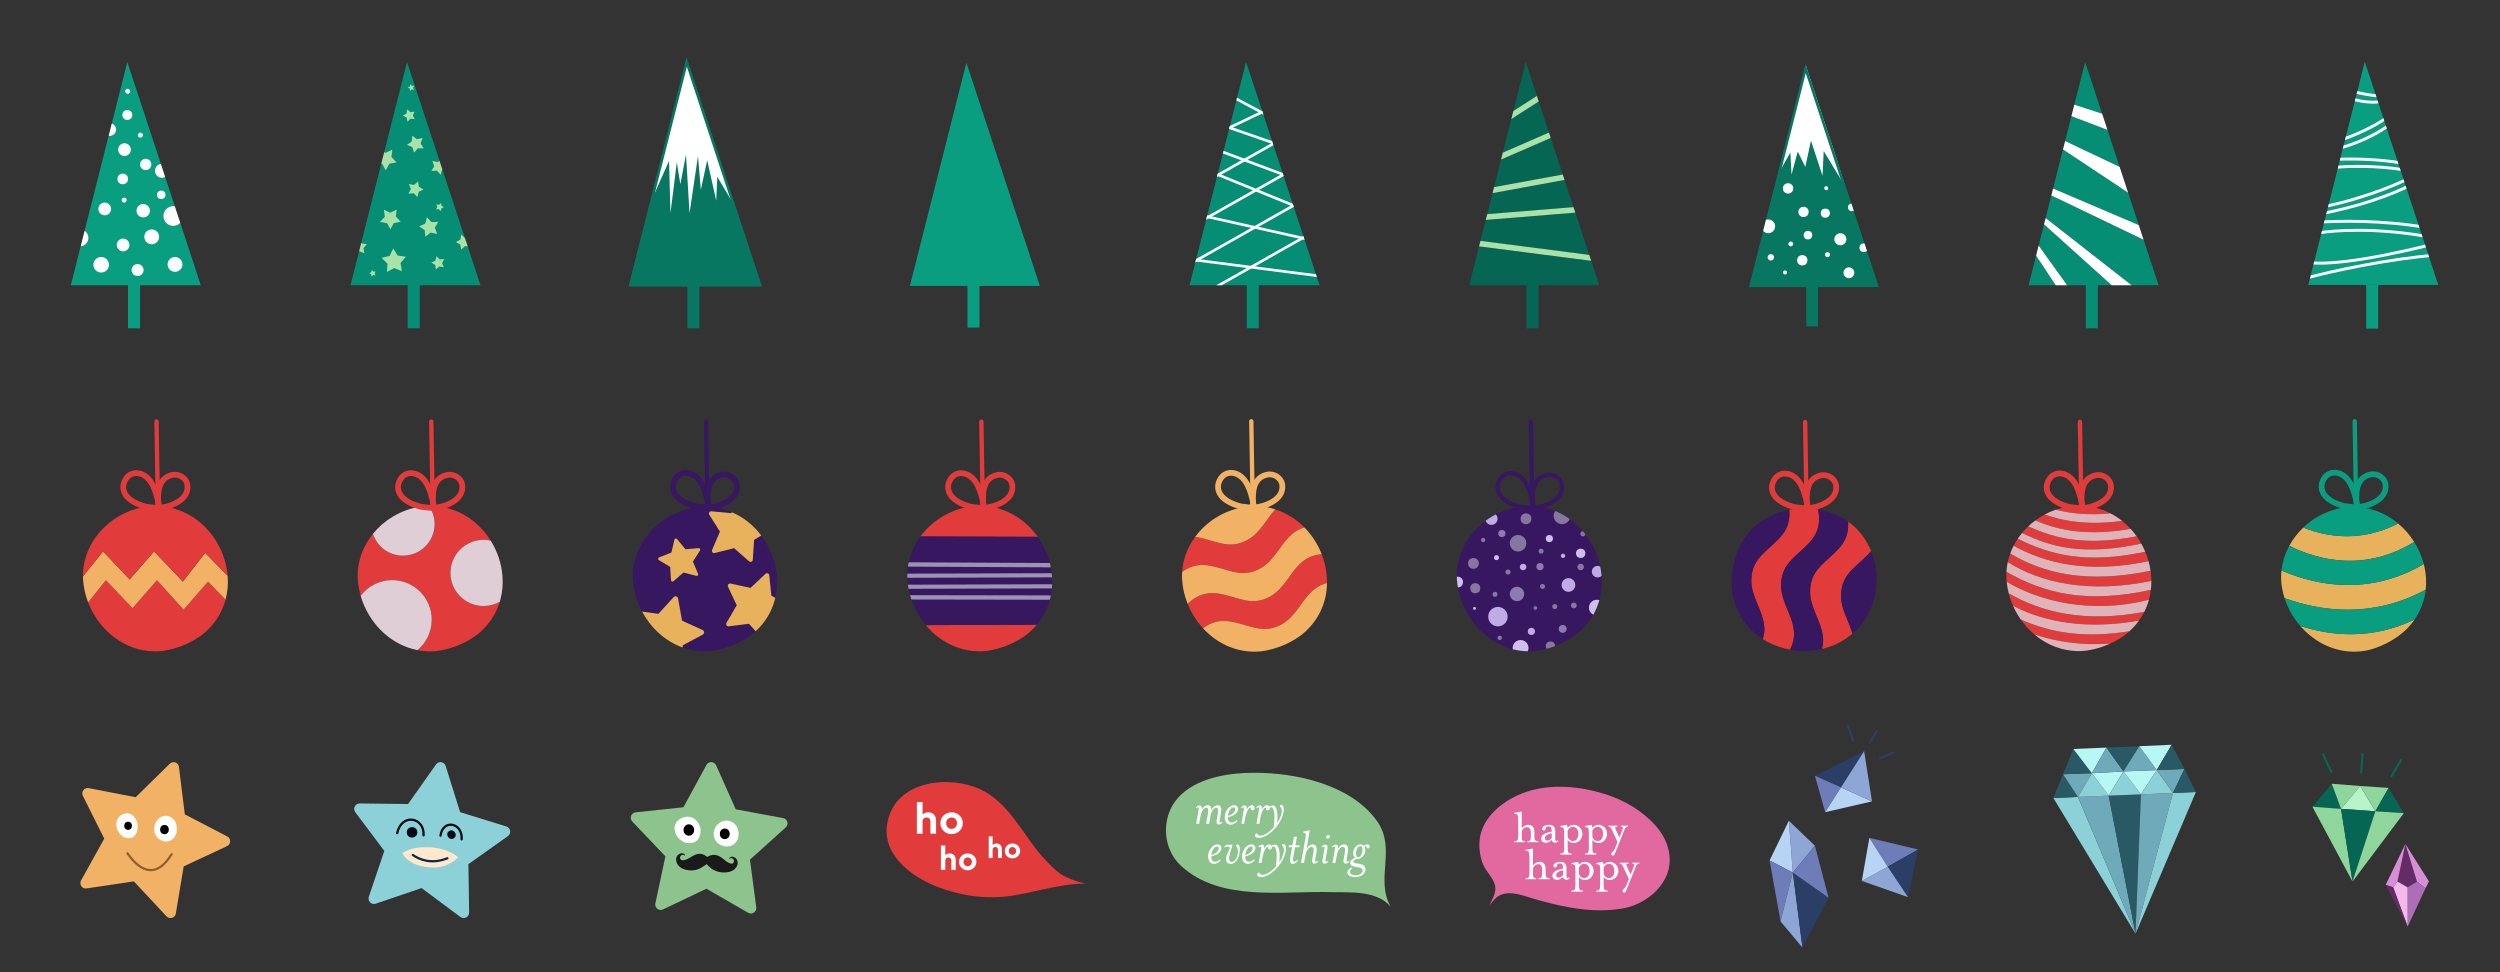 <?xml version="1.0" encoding="utf-8"?>
<!-- Generator: Adobe Illustrator 16.0.4, SVG Export Plug-In . SVG Version: 6.00 Build 0)  -->
<!DOCTYPE svg PUBLIC "-//W3C//DTD SVG 1.1//EN" "http://www.w3.org/Graphics/SVG/1.1/DTD/svg11.dtd">
<svg version="1.1" id="Layer_3" xmlns="http://www.w3.org/2000/svg" xmlns:xlink="http://www.w3.org/1999/xlink" x="0px" y="0px"
	 width="648px" height="252px" viewBox="0 0 648 252" enable-background="new 0 0 648 252" xml:space="preserve">
<rect x="0" y="0" width="648" height="252" fill="#333333" stroke="none"/>
<g>
	<g>
		<path fill="#0A9E81" d="M52.048,73.936l-5.314-16.149c-0.465,0.475-1.111,0.768-1.826,0.768c-1.417,0-2.563-1.148-2.563-2.563
			s1.146-2.564,2.563-2.564c0.137,0,0.271,0.015,0.402,0.035l-2.489-7.564c-0.253,0.13-0.539,0.206-0.843,0.206
			c-1.013,0-1.831-0.819-1.831-1.831c0-0.914,0.669-1.67,1.544-1.807l-8.685-26.391L28.969,32.02
			c0.658,0.216,1.137,0.835,1.137,1.567c0,0.91-0.738,1.648-1.648,1.648c-0.101,0-0.199-0.011-0.295-0.028L21.93,59.823
			c0.604,0.392,1.006,1.071,1.006,1.844c0,1.155-0.894,2.101-2.027,2.188l-2.552,10.08H52.048z"/>
		<rect x="33.188" y="73.744" fill="#0A9E81" width="3.112" height="11.352"/>
		<circle fill="#FFFFFF" cx="33.006" cy="29.808" r="1.282"/>
		<circle fill="#FFFFFF" cx="32.273" cy="38.779" r="1.648"/>
		<circle fill="#FFFFFF" cx="37.766" cy="42.625" r="1.465"/>
		<circle fill="#FFFFFF" cx="31.815" cy="46.379" r="1.373"/>
		<circle fill="#FFFFFF" cx="36.394" cy="35.026" r="0.641"/>
		<circle fill="#FFFFFF" cx="33.096" cy="23.673" r="0.64"/>
		<circle fill="#FFFFFF" cx="27.146" cy="54.16" r="1.648"/>
		<circle fill="#FFFFFF" cx="37.125" cy="54.618" r="1.739"/>
		<circle fill="#FFFFFF" cx="31.907" cy="63.498" r="1.648"/>
		<circle fill="#FFFFFF" cx="26.23" cy="68.625" r="2.014"/>
		<circle fill="#FFFFFF" cx="35.66" cy="69.998" r="1.556"/>
		<circle fill="#FFFFFF" cx="39.322" cy="61.392" r="1.923"/>
		<circle fill="#FFFFFF" cx="32.182" cy="51.872" r="0.641"/>
		<circle fill="#FFFFFF" cx="45.365" cy="68.534" r="1.922"/>
		<circle fill="#FFFFFF" cx="41.794" cy="50.498" r="1.099"/>
		<polygon fill="#FFFFFF" points="20.908,63.855 20.908,63.855 21.626,61.024 		"/>
		<path fill="#FFFFFF" d="M22.936,61.667c0-0.773-0.401-1.452-1.006-1.844l-0.304,1.202l-0.718,2.831
			C22.042,63.768,22.936,62.822,22.936,61.667z"/>
		<polygon fill="#FFFFFF" points="45.31,53.462 45.31,53.462 45.642,54.47 		"/>
		<path fill="#FFFFFF" d="M42.344,55.991c0,1.416,1.146,2.563,2.563,2.563c0.715,0,1.361-0.293,1.826-0.768l-1.092-3.316
			l-0.332-1.008c-0.131-0.021-0.266-0.035-0.402-0.035C43.49,53.427,42.344,54.576,42.344,55.991z"/>
		<line fill="#FFFFFF" x1="28.162" y1="35.207" x2="28.162" y2="35.207"/>
		<path fill="#FFFFFF" d="M30.105,33.586c0-0.731-0.479-1.351-1.137-1.567l-0.632,2.497l-0.175,0.69
			c0.096,0.018,0.194,0.028,0.295,0.028C29.367,35.235,30.105,34.497,30.105,33.586z"/>
		<line fill="#FFFFFF" x1="42.82" y1="45.897" x2="42.82" y2="45.897"/>
		<path fill="#FFFFFF" d="M40.146,44.272c0,1.011,0.818,1.831,1.831,1.831c0.304,0,0.59-0.075,0.843-0.206l-0.966-2.936
			l-0.164-0.496C40.815,42.603,40.146,43.359,40.146,44.272z"/>
	</g>
	<g>
		<polygon fill="#068E74" points="124.542,73.936 121.243,63.91 120.522,63.815 119.533,64.73 119.288,63.404 118.113,62.745 
			119.297,62.103 119.56,60.781 120.509,61.682 114.662,43.918 114.617,43.938 114.219,45.334 113.25,44.252 111.798,44.305 
			112.528,43.049 112.03,41.685 113.45,41.991 113.91,41.631 105.498,16.074 99.586,39.43 99.958,39.601 101.706,38.76 
			101.483,40.685 102.821,42.088 100.923,42.472 100.002,44.179 99.049,42.49 98.821,42.447 93.65,62.873 93.773,63.074 
			95.136,63.279 94.236,64.321 94.462,65.678 93.194,65.145 93.058,65.215 90.851,73.936 		"/>
		<rect x="105.682" y="73.744" fill="#068E74" width="3.114" height="11.353"/>
		<polygon fill="#A8E2A8" points="107.548,22.223 107.522,22.225 107.532,22.253 		"/>
		<polygon fill="#A8E2A8" points="105.628,31.528 106.405,30.77 107.484,30.883 107.005,29.909 107.446,28.917 106.371,29.073 
			105.565,28.347 105.381,29.417 104.441,29.96 105.402,30.466 		"/>
		<polygon fill="#A8E2A8" points="106.729,36.683 105.489,37.542 106.877,38.132 107.312,39.575 108.301,38.437 109.809,38.47 
			109.03,37.177 109.528,35.754 108.059,36.093 106.86,35.182 		"/>
		<polygon fill="#A8E2A8" points="108.563,48.396 108.356,47.035 107.316,47.936 105.959,47.713 106.494,48.98 105.862,50.203 
			107.234,50.085 108.2,51.065 108.513,49.725 109.743,49.107 		"/>
		<polygon fill="#A8E2A8" points="101.202,59.438 102.068,57.832 103.857,57.47 102.598,56.15 102.807,54.338 101.162,55.128 
			99.504,54.369 99.748,56.177 98.512,57.521 100.307,57.848 		"/>
		<polygon fill="#A8E2A8" points="110.075,59.634 110.256,61.358 111.618,60.285 113.313,60.646 112.714,59.018 113.58,57.517 
			111.848,57.585 110.687,56.296 110.218,57.966 108.634,58.67 		"/>
		<polygon fill="#A8E2A8" points="103.071,66.234 101.941,64.399 100.993,66.333 98.9,66.841 100.446,68.34 100.281,70.487 
			102.184,69.48 104.176,70.302 103.808,68.179 105.202,66.538 		"/>
		<polygon fill="#A8E2A8" points="113.745,54.216 114.251,54.728 114.413,54.027 115.057,53.705 114.44,53.333 114.332,52.622 
			113.789,53.093 113.079,52.977 113.359,53.639 113.029,54.277 		"/>
		<polygon fill="#A8E2A8" points="113.96,67.233 113.136,66.391 112.863,67.538 111.806,68.06 112.812,68.674 112.982,69.842 
			113.878,69.074 115.04,69.272 114.588,68.184 115.136,67.14 		"/>
		<line fill="#A8E2A8" x1="98.821" y1="42.447" x2="98.821" y2="42.447"/>
		<polygon fill="#A8E2A8" points="100.002,44.179 100.923,42.472 102.821,42.088 101.483,40.685 101.706,38.76 99.958,39.601 
			99.586,39.43 99.356,40.335 98.821,42.447 99.049,42.49 		"/>
		<polygon fill="#A8E2A8" points="112.03,41.685 112.528,43.049 111.798,44.305 113.25,44.252 114.219,45.334 114.617,43.938 
			114.662,43.918 113.91,41.631 113.45,41.991 		"/>
		<line fill="#A8E2A8" x1="93.65" y1="62.872" x2="93.65" y2="62.873"/>
		<polygon fill="#A8E2A8" points="93.194,65.145 94.462,65.678 94.236,64.321 95.136,63.279 93.773,63.074 93.65,62.873 
			93.163,64.799 93.058,65.215 		"/>
		<polygon fill="#A8E2A8" points="119.297,62.103 118.113,62.745 119.288,63.404 119.533,64.73 120.522,63.815 121.243,63.91 
			120.509,61.682 119.56,60.781 		"/>
		<polygon fill="#A8E2A8" points="96.303,71.682 96.745,71.307 97.315,71.407 97.096,70.869 97.367,70.357 96.79,70.4 
			96.386,69.984 96.249,70.547 95.727,70.801 96.222,71.107 		"/>
		<polygon fill="#A8E2A8" points="106.379,21.85 106.242,22.413 105.72,22.668 106.214,22.972 106.296,23.547 106.738,23.171 
			107.309,23.272 107.089,22.735 107.346,22.253 107.336,22.225 106.783,22.267 		"/>
	</g>
	<g>
		<polygon fill="#077762" points="197.036,73.937 177.992,16.074 163.345,73.937 		"/>
		<rect x="178.176" y="73.745" fill="#077762" width="3.112" height="11.352"/>
		<polygon fill="#FFFFFF" points="173.415,41.709 173.78,55.26 175.43,42.076 176.344,47.752 177.81,40.062 178.725,55.26 
			180.922,40.428 181.654,49.217 183.303,41.526 185.643,52.006 185.923,45.822 189.766,52.287 188.742,48.735 177.992,16.074 
			170.457,45.839 169.62,50.225 		"/>
		<polygon fill="none" stroke="#077762" stroke-width="0.688" stroke-miterlimit="10" points="197.036,73.937 177.992,16.074 
			163.345,73.937 		"/>
	</g>
	<g>
		<polygon fill="#0A9E81" points="269.529,74.121 250.487,16.262 235.839,74.121 		"/>
		<rect x="250.765" y="73.557" fill="#0A9E81" width="3.112" height="11.352"/>
	</g>
	<g>
		<rect x="395.655" y="73.741" fill="#066654" width="3.113" height="11.354"/>
		<polygon fill="#066654" points="398.838,26.294 391.73,30.862 389.528,39.562 401.49,34.356 		"/>
		<polygon fill="#066654" points="405.533,46.639 386.871,50.056 385.492,55.502 407.853,53.685 		"/>
		<polygon fill="#066654" points="408.323,55.117 385.111,57.003 383.738,62.429 411.927,66.067 		"/>
		<polygon fill="#066654" points="401.949,35.754 389.073,41.357 387.266,48.495 405.07,45.235 		"/>
		<polygon fill="#066654" points="380.826,73.938 414.517,73.938 412.434,67.609 383.378,63.859 		"/>
		<polygon fill="#066654" points="395.474,16.075 392.257,28.783 398.363,24.856 		"/>
		<polygon fill="#A8E2A8" points="398.601,25.576 398.363,24.856 392.257,28.783 391.994,29.822 391.73,30.862 398.838,26.294 		"/>
		<polygon fill="#A8E2A8" points="401.722,35.055 401.49,34.356 389.528,39.562 389.3,40.459 389.073,41.357 401.949,35.754 		"/>
		<polygon fill="#A8E2A8" points="405.303,45.937 405.07,45.235 387.266,48.495 387.067,49.277 386.871,50.056 405.533,46.639 		"/>
		<polygon fill="#A8E2A8" points="408.088,54.401 407.853,53.685 385.492,55.502 385.303,56.253 385.111,57.003 408.323,55.117 		
			"/>
		<polygon fill="#A8E2A8" points="412.181,66.838 411.927,66.067 383.738,62.429 383.558,63.145 383.378,63.859 412.434,67.609 		
			"/>
	</g>
	<g>
		<rect x="323.163" y="73.742" fill="#068E74" width="3.113" height="11.354"/>
		<g>
			<defs>
				<polygon id="SVGID_1_" points="342.023,73.938 322.98,16.074 308.332,73.938 				"/>
			</defs>
			<clipPath id="SVGID_2_">
				<use xlink:href="#SVGID_1_"  overflow="visible"/>
			</clipPath>
			<polygon clip-path="url(#SVGID_2_)" fill="#068E74" points="342.023,73.938 322.98,16.074 308.332,73.938 			"/>
			
				<line clip-path="url(#SVGID_2_)" fill="none" stroke="#FFFFFF" stroke-width="0.688" stroke-linecap="round" stroke-linejoin="round" stroke-miterlimit="10" x1="313.451" y1="35.572" x2="331.081" y2="27.171"/>
			
				<line clip-path="url(#SVGID_2_)" fill="none" stroke="#FFFFFF" stroke-width="0.688" stroke-linecap="round" stroke-linejoin="round" stroke-miterlimit="10" x1="310.589" y1="48.242" x2="333.621" y2="35.223"/>
			
				<line clip-path="url(#SVGID_2_)" fill="none" stroke="#FFFFFF" stroke-width="0.688" stroke-linecap="round" stroke-linejoin="round" stroke-miterlimit="10" x1="307.933" y1="59.231" x2="336.206" y2="43.252"/>
			
				<line clip-path="url(#SVGID_2_)" fill="none" stroke="#FFFFFF" stroke-width="0.688" stroke-linecap="round" stroke-linejoin="round" stroke-miterlimit="10" x1="305.106" y1="70.318" x2="338.916" y2="51.208"/>
			
				<line clip-path="url(#SVGID_2_)" fill="none" stroke="#FFFFFF" stroke-width="0.688" stroke-linecap="round" stroke-linejoin="round" stroke-miterlimit="10" x1="308.181" y1="78.335" x2="341.556" y2="59.468"/>
			
				<line clip-path="url(#SVGID_2_)" fill="none" stroke="#FFFFFF" stroke-width="0.688" stroke-linecap="round" stroke-linejoin="round" stroke-miterlimit="10" x1="316.878" y1="23.721" x2="332.771" y2="32.201"/>
			
				<line clip-path="url(#SVGID_2_)" fill="none" stroke="#FFFFFF" stroke-width="0.688" stroke-linecap="round" stroke-linejoin="round" stroke-miterlimit="10" x1="314.292" y1="31.595" x2="334.881" y2="38.704"/>
			
				<line clip-path="url(#SVGID_2_)" fill="none" stroke="#FFFFFF" stroke-width="0.688" stroke-linecap="round" stroke-linejoin="round" stroke-miterlimit="10" x1="313.179" y1="37.994" x2="337.596" y2="47.105"/>
			
				<line clip-path="url(#SVGID_2_)" fill="none" stroke="#FFFFFF" stroke-width="0.688" stroke-linecap="round" stroke-linejoin="round" stroke-miterlimit="10" x1="311.774" y1="43.686" x2="340.306" y2="55.3"/>
			
				<line clip-path="url(#SVGID_2_)" fill="none" stroke="#FFFFFF" stroke-width="0.688" stroke-linecap="round" stroke-linejoin="round" stroke-miterlimit="10" x1="308.691" y1="55.231" x2="342.888" y2="62.887"/>
			
				<line clip-path="url(#SVGID_2_)" fill="none" stroke="#FFFFFF" stroke-width="0.688" stroke-linecap="round" stroke-linejoin="round" stroke-miterlimit="10" x1="305.925" y1="66.905" x2="345.743" y2="72.018"/>
		</g>
	</g>
	<g>
		<rect x="468.188" y="73.546" fill="#077762" width="3.031" height="11.054"/>
		<g>
			<defs>
				<polygon id="SVGID_3_" points="467.967,16.571 453.32,74.433 487.012,74.433 				"/>
			</defs>
			<clipPath id="SVGID_4_">
				<use xlink:href="#SVGID_3_"  overflow="visible"/>
			</clipPath>
			<path clip-path="url(#SVGID_4_)" fill="#FFFFFF" d="M452.598,21.88c-0.012-0.033-0.014-0.014-0.006,0.049
				C452.598,21.911,452.602,21.893,452.598,21.88z"/>
			<polygon clip-path="url(#SVGID_4_)" fill="#077762" points="486.548,74.097 468.01,17.77 453.75,74.097 			"/>
			<polygon clip-path="url(#SVGID_4_)" fill="#FFFFFF" points="464.063,39.525 464.36,45.258 465.979,39.302 467.936,43.249 
				469.403,36.472 472.401,45.556 472.699,39.152 478.21,48.237 475.993,41.044 468.062,16.952 462.014,40.843 461.159,44.663 			
				"/>
			<polygon clip-path="url(#SVGID_4_)" fill="none" stroke="#077762" stroke-width="0.67" stroke-miterlimit="10" points="
				486.548,74.097 468.01,17.77 453.75,74.097 			"/>
			<circle clip-path="url(#SVGID_4_)" fill="#FFFFFF" cx="467.474" cy="54.926" r="1.327"/>
			<circle clip-path="url(#SVGID_4_)" fill="#FFFFFF" cx="473.123" cy="55.255" r="1.188"/>
			<circle clip-path="url(#SVGID_4_)" fill="#FFFFFF" cx="468.624" cy="60.955" r="1.115"/>
			<circle clip-path="url(#SVGID_4_)" fill="#FFFFFF" cx="467.153" cy="67.465" r="1.337"/>
			<circle clip-path="url(#SVGID_4_)" fill="#FFFFFF" cx="473.361" cy="48.782" r="0.52"/>
			<circle clip-path="url(#SVGID_4_)" fill="#FFFFFF" cx="477.021" cy="62.017" r="1.56"/>
			<circle clip-path="url(#SVGID_4_)" fill="#FFFFFF" cx="458.33" cy="58.661" r="1.782"/>
			<circle clip-path="url(#SVGID_4_)" fill="#FFFFFF" cx="463.467" cy="48.832" r="1.337"/>
			<circle clip-path="url(#SVGID_4_)" fill="#FFFFFF" cx="479.996" cy="53.747" r="1.003"/>
			<circle clip-path="url(#SVGID_4_)" fill="#FFFFFF" cx="462.681" cy="70.623" r="0.52"/>
			<circle clip-path="url(#SVGID_4_)" fill="#FFFFFF" cx="464.167" cy="63.23" r="0.617"/>
			<circle clip-path="url(#SVGID_4_)" fill="#FFFFFF" cx="473.679" cy="66.004" r="0.65"/>
			<circle clip-path="url(#SVGID_4_)" fill="#FFFFFF" cx="483.094" cy="64.211" r="1.125"/>
			<circle clip-path="url(#SVGID_4_)" fill="#FFFFFF" cx="459" cy="66.701" r="0.822"/>
			<circle clip-path="url(#SVGID_4_)" fill="#FFFFFF" cx="479.235" cy="70.703" r="1.405"/>
		</g>
	</g>
	<g>
		<rect x="540.646" y="73.744" fill="#068E74" width="3.113" height="11.354"/>
		<polygon fill="#068E74" points="551.608,49.943 534.725,38.73 532.158,48.871 554.376,58.35 		"/>
		<polygon fill="#068E74" points="528.417,63.652 535.799,73.937 547.358,73.937 529.812,58.144 		"/>
		<polygon fill="#068E74" points="540.462,16.073 537.661,27.136 544.873,29.475 		"/>
		<polygon fill="#068E74" points="546.253,33.669 536.908,30.108 535.274,36.562 549.409,43.257 		"/>
		<polygon fill="#068E74" points="525.813,73.937 532.847,73.937 527.757,66.256 		"/>
		<polygon fill="#068E74" points="559.505,73.937 555.623,62.14 531.708,50.654 530.224,56.518 552.505,73.937 		"/>
		<polygon fill="#FFFFFF" points="527.757,66.256 532.847,73.937 535.799,73.937 528.417,63.652 		"/>
		<polygon fill="#FFFFFF" points="549.409,43.257 535.274,36.562 534.725,38.73 551.608,49.943 		"/>
		<polygon fill="#FFFFFF" points="554.376,58.35 532.158,48.871 531.708,50.654 555.623,62.14 		"/>
		<polygon fill="#FFFFFF" points="530.224,56.518 529.812,58.144 547.358,73.937 552.505,73.937 		"/>
		<polygon fill="#FFFFFF" points="544.873,29.475 537.661,27.136 536.908,30.108 546.253,33.669 		"/>
	</g>
	<g>
		<rect x="613.312" y="73.815" fill="#0A9E81" width="3.112" height="11.354"/>
		<g>
			<defs>
				<polygon id="SVGID_5_" points="631.999,73.862 612.956,16 598.308,73.862 				"/>
			</defs>
			<clipPath id="SVGID_6_">
				<use xlink:href="#SVGID_5_"  overflow="visible"/>
			</clipPath>
			<polygon clip-path="url(#SVGID_6_)" fill="#0A9E81" points="631.999,73.862 612.956,16 598.308,73.862 			"/>
			<path clip-path="url(#SVGID_6_)" fill="none" stroke="#FFFFFF" stroke-width="0.757" stroke-miterlimit="10" d="M597.691,72.121
				c6.19-1.768,21.713-5.072,33.669-5.989"/>
			<path clip-path="url(#SVGID_6_)" fill="none" stroke="#FFFFFF" stroke-width="0.757" stroke-miterlimit="10" d="M598.006,68.022
				c4.295,0.592,13.309,0.031,31.904-4.54"/>
			<path clip-path="url(#SVGID_6_)" fill="none" stroke="#FFFFFF" stroke-width="0.757" stroke-miterlimit="10" d="M600.465,60.457
				c4.68-0.851,15.621-1.48,28.814,0.882"/>
			<path clip-path="url(#SVGID_6_)" fill="none" stroke="#FFFFFF" stroke-width="0.757" stroke-miterlimit="10" d="M600.213,57.683
				c5.574-0.539,17.769-0.608,28.5,1.261"/>
			<path clip-path="url(#SVGID_6_)" fill="none" stroke="#FFFFFF" stroke-width="0.757" stroke-miterlimit="10" d="M601.537,55.413
				c4.523-0.842,13.947-2.944,22.825-7.189"/>
			<path clip-path="url(#SVGID_6_)" fill="none" stroke="#FFFFFF" stroke-width="0.757" stroke-miterlimit="10" d="M601.726,53.648
				c4.483-0.725,13.866-3.274,22.258-7.189"/>
			<path clip-path="url(#SVGID_6_)" fill="none" stroke="#FFFFFF" stroke-width="0.757" stroke-miterlimit="10" d="M604.312,43.496
				c3.759-0.501,11.809-0.646,19.04,0.568"/>
			<path clip-path="url(#SVGID_6_)" fill="none" stroke="#FFFFFF" stroke-width="0.757" stroke-miterlimit="10" d="M604.5,41.353
				c3.923-0.258,12.043-0.252,18.537,1.009"/>
			<path clip-path="url(#SVGID_6_)" fill="none" stroke="#FFFFFF" stroke-width="0.757" stroke-miterlimit="10" d="M606.391,38.389
				c3.581-0.934,8.395-2.808,12.864-5.928"/>
			<path clip-path="url(#SVGID_6_)" fill="none" stroke="#FFFFFF" stroke-width="0.757" stroke-miterlimit="10" d="M606.329,36.371
				c2.942-0.824,8.739-3.264,12.357-5.927"/>
			<path clip-path="url(#SVGID_6_)" fill="none" stroke="#FFFFFF" stroke-width="0.757" stroke-miterlimit="10" d="M609.419,25.526
				c1.575,0.63,5.296,1.324,7.881,0.756"/>
			<path clip-path="url(#SVGID_6_)" fill="none" stroke="#FFFFFF" stroke-width="0.757" stroke-miterlimit="10" d="M609.733,23.635
				c1.407,0.497,4.795,1.102,6.873,1.261"/>
		</g>
	</g>
</g>
<g>
	<polygon fill="#8DD1D8" points="553.534,242.021 532.232,206.835 538.612,206.565 	"/>
	<polygon fill="#6EAABA" points="546.562,206.229 553.532,242.021 538.612,206.565 	"/>
	<polygon fill="#2A5966" points="553.532,242.021 554.931,205.896 546.562,206.229 	"/>
	<polygon fill="#6EAABA" points="553.532,242.021 563.245,205.535 554.931,205.896 	"/>
	<polygon fill="#8DD1D8" points="553.532,242.021 569.173,205.291 563.245,205.535 	"/>
	<polygon fill="#2A5966" points="534.74,200.685 532.232,206.835 538.612,206.565 	"/>
	<polygon fill="#6EAABA" points="534.74,200.685 538.612,206.565 542.211,200.416 	"/>
	<polygon fill="#8DD1D8" points="542.211,200.416 538.612,206.565 546.562,206.229 	"/>
	<polygon fill="#B7F7F4" points="542.211,200.416 546.562,206.229 550.408,199.951 	"/>
	<polygon fill="#8DD1D8" points="554.931,205.896 550.408,199.951 546.562,206.229 	"/>
	<polygon fill="#B7F7F4" points="554.931,205.896 559.026,199.608 550.408,199.951 	"/>
	<polygon fill="#8DD1D8" points="559.026,199.608 554.931,205.896 563.245,205.535 	"/>
	<polygon fill="#6EAABA" points="563.245,205.535 559.026,199.608 566.198,199.317 	"/>
	<polygon fill="#2A5966" points="563.245,205.535 569.173,205.291 566.198,199.317 	"/>
	<polygon fill="#2A5966" points="537.415,194.136 534.74,200.685 542.211,200.416 	"/>
	<polygon fill="#B7F7F4" points="537.415,194.136 542.211,200.416 545.986,193.775 	"/>
	<polygon fill="#6EAABA" points="542.211,200.416 545.986,193.775 550.408,199.951 	"/>
	<polygon fill="#2A5966" points="545.986,193.775 550.408,199.951 554.52,193.413 	"/>
	<polygon fill="#6EAABA" points="550.408,199.951 554.52,193.413 559.026,199.608 	"/>
	<polygon fill="#B7F7F4" points="554.52,193.413 559.026,199.608 562.899,193.038 	"/>
	<polygon fill="#2A5966" points="566.198,199.317 562.899,193.038 559.026,199.608 	"/>
</g>
<g>
	<g>
		
			<path fill="none" stroke="#066654" stroke-width="0.561" stroke-linecap="round" stroke-linejoin="round" stroke-miterlimit="10" d="
			M619.867,201.191c0.911-1.429,1.505-2.582,2.445-4.169"/>
		
			<path fill="none" stroke="#066654" stroke-width="0.561" stroke-linecap="round" stroke-linejoin="round" stroke-miterlimit="10" d="
			M612.02,200.179c0.121-1.561,0.244-3.117,0.365-4.676"/>
		
			<path fill="none" stroke="#066654" stroke-width="0.561" stroke-linecap="round" stroke-linejoin="round" stroke-miterlimit="10" d="
			M604.299,200.109c-0.851-1.763-1.367-2.841-2.171-4.663"/>
		<polygon fill="#066654" points="606.799,209.659 604.401,203.149 599.377,209.101 		"/>
		<polygon fill="#8ED69B" points="604.401,203.149 606.799,209.659 611.78,203.726 		"/>
		<polygon fill="#B8F4C9" points="606.799,209.659 611.78,203.726 615.686,210.284 		"/>
		<polygon fill="#8ED69B" points="611.78,203.726 615.686,210.284 619.122,204.227 		"/>
		<polygon fill="#066654" points="615.686,210.284 619.122,204.227 623.072,210.771 		"/>
		<polygon fill="#8ED69B" points="606.799,209.659 609.771,228.507 599.377,209.101 		"/>
		<polygon fill="#066654" points="615.686,210.284 609.771,228.507 606.799,209.659 		"/>
		<polygon fill="#8ED69B" points="615.686,210.284 609.771,228.507 623.072,210.771 		"/>
	</g>
	<g>
		<polygon fill="#642B66" points="626.484,228.523 623.476,218.765 621.418,228.491 624.053,230.005 		"/>
		<polygon fill="#D68ED4" points="628.668,230.271 629.587,228.462 623.476,218.765 626.484,228.523 		"/>
		<polygon fill="#AE6EB7" points="628.668,230.271 626.484,228.523 624.053,230.005 624.067,240.168 		"/>
		<polygon fill="#F4B8E9" points="624.067,240.168 620.295,229.989 621.418,228.491 624.053,230.005 		"/>
		<polygon fill="#D68ED4" points="618.363,229.366 620.295,229.989 621.418,228.491 623.476,218.765 		"/>
		<polygon fill="#642B66" points="618.363,229.366 620.295,229.989 624.067,240.168 		"/>
	</g>
</g>
<g>
	<polygon fill="#8EA6D6" points="463.673,212.743 464.7,226.176 470.426,219.22 	"/>
	<polygon fill="#B8D4F4" points="464.7,226.176 463.673,212.743 458.681,223.02 	"/>
	<polygon fill="#6E7CB7" points="458.681,223.02 464.7,226.176 461.522,238.837 	"/>
	<polygon fill="#8EA6D6" points="461.522,238.837 464.7,226.176 467.196,245.612 	"/>
	<polygon fill="#2B3F66" points="464.7,226.176 467.196,245.612 473.966,232.692 	"/>
	<polygon fill="#6E7CB7" points="473.966,232.692 464.7,226.176 470.426,219.22 	"/>
	
		<path fill="none" stroke="#2B3F66" stroke-width="0.599" stroke-linecap="round" stroke-linejoin="round" stroke-miterlimit="10" d="
		M487.337,196.472c1.275-0.428,2.193-0.906,3.465-1.343"/>
	
		<path fill="none" stroke="#2B3F66" stroke-width="0.599" stroke-linecap="round" stroke-linejoin="round" stroke-miterlimit="10" d="
		M484.617,192.571c0.618-1.032,1.234-2.061,1.853-3.093"/>
	
		<path fill="none" stroke="#2B3F66" stroke-width="0.599" stroke-linecap="round" stroke-linejoin="round" stroke-miterlimit="10" d="
		M480.273,191.871c-0.487-1.424-0.782-2.292-1.231-3.759"/>
	<polygon fill="#6E7CB7" points="484.539,217.185 489.291,224.649 497.167,220.187 	"/>
	<polygon fill="#2B3F66" points="494.552,232.544 489.291,224.649 497.167,220.187 	"/>
	<polygon fill="#8EA6D6" points="482.582,228.336 489.291,224.649 494.552,232.544 	"/>
	<polygon fill="#B8D4F4" points="484.539,217.185 489.291,224.649 482.582,228.336 	"/>
	<polygon fill="#2B3F66" points="470.421,201.084 477.191,204.095 483.179,194.706 	"/>
	<polygon fill="#6E7CB7" points="473.089,210.511 477.191,204.095 470.421,201.084 	"/>
	<polygon fill="#B8D4F4" points="473.089,210.511 477.191,204.095 485.22,207.718 	"/>
	<polygon fill="#8EA6D6" points="483.179,194.706 477.191,204.095 485.22,207.718 	"/>
</g>
<g>
	<path fill="#F2B266" d="M44.596,237.902c0.508-0.149,0.886-0.58,0.974-1.099l2.042-12.243l11.252-5.252
		c0.471-0.231,0.786-0.702,0.798-1.222c0.009-0.538-0.284-1.031-0.75-1.274l-11.009-5.731l-1.521-12.315
		c-0.066-0.527-0.42-0.972-0.923-1.14c-0.503-0.183-1.055-0.057-1.43,0.309l-8.861,8.704l-12.184-2.36
		c-0.513-0.098-1.054,0.111-1.368,0.527c-0.322,0.42-0.375,0.991-0.145,1.462l5.551,11.107l-6.018,10.857
		c-0.106,0.198-0.172,0.422-0.169,0.638c-0.009,0.29,0.072,0.583,0.245,0.83c0.302,0.438,0.831,0.66,1.341,0.58l12.277-1.834
		l8.475,9.073C43.536,237.904,44.09,238.051,44.596,237.902z"/>
	<path fill="#FFFFFF" d="M30.145,213.759c0.031,1.218,0.723,2.493,1.9,3.186c0.748,0.438,1.974,0.438,2.675-0.148
		c0.772-0.643,0.988-1.785,0.972-2.745c-0.028-1.719-1.539-3.728-3.432-3.159C30.757,211.345,30.112,212.523,30.145,213.759z"/>
	<ellipse cx="33.2" cy="214.045" rx="0.994" ry="1.068"/>
	<path fill="#FFFFFF" d="M40.169,213.632c-0.194,0.534-0.269,1.127-0.182,1.731c0.417,2.878,4.229,3.907,5.552,1.073
		c0.546-1.171,0.376-3.236-0.644-4.169C43.051,210.584,40.855,211.738,40.169,213.632z"/>
	<ellipse cx="42.63" cy="215.029" rx="1.123" ry="1.207"/>
	
		<path fill="none" stroke="#8C602C" stroke-width="0.585" stroke-linecap="round" stroke-linejoin="round" stroke-miterlimit="10" d="
		M33.035,221.184c1.244,1.74,6.216,8.701,11.437,0.249"/>
</g>
<g>
	<path fill="#8DD1D8" d="M120.828,237.808c0.48-0.24,0.776-0.738,0.77-1.271l-0.186-12.556l10.248-7.267
		c0.428-0.315,0.656-0.841,0.573-1.36c-0.088-0.536-0.469-0.976-0.976-1.131l-11.994-3.71l-3.746-11.983
		c-0.162-0.513-0.594-0.892-1.125-0.969c-0.536-0.089-1.061,0.136-1.368,0.568l-7.242,10.269l-12.555-0.142
		c-0.527-0.006-1.029,0.301-1.266,0.772c-0.245,0.475-0.192,1.055,0.122,1.48l7.536,10.051l-4.022,11.896
		c-0.07,0.218-0.094,0.452-0.053,0.667c0.045,0.29,0.178,0.567,0.394,0.781c0.381,0.381,0.947,0.506,1.44,0.333l11.888-4.049
		l10.078,7.494C119.773,238.001,120.352,238.047,120.828,237.808z"/>
	
		<ellipse transform="matrix(-0.984 0.179 -0.179 -0.984 250.528 408.953)" fill="#030914" cx="106.813" cy="215.78" rx="1.367" ry="1.35"/>
	
		<ellipse transform="matrix(-0.808 0.589 -0.589 -0.808 338.997 322.284)" fill="#030914" cx="116.977" cy="216.388" rx="1.054" ry="1.133"/>
	
		<path fill="none" stroke="#030914" stroke-width="0.592" stroke-linecap="round" stroke-linejoin="round" stroke-miterlimit="10" d="
		M109.79,216.514c0.266-4.675-5.662-5.9-6.847-0.56"/>
	
		<path fill="none" stroke="#030914" stroke-width="0.592" stroke-linecap="round" stroke-linejoin="round" stroke-miterlimit="10" d="
		M119.656,217.563c0.3-4.459-4.947-5.284-5.475-0.959"/>
	<path fill="#FFE8CC" d="M118.614,222.065c-2.322-1.776-5.347-2.516-8.224-2.479c-2.085,0.026-3.678,0.276-5.615,1.256
		c-0.167,0.084-0.312,0.208-0.46,0.324c0.062,0.121,0.132,0.239,0.206,0.354c0.903,1.406,2.41,2.315,3.973,2.771
		c2.148,0.625,4.569,0.832,6.732,0.125c1.181-0.386,2.267-1.052,3.188-1.887c0.123-0.11,0.241-0.226,0.358-0.342
		C118.718,222.146,118.667,222.106,118.614,222.065z"/>
	
		<path fill="none" stroke="#0D284F" stroke-width="0.592" stroke-linecap="round" stroke-linejoin="round" stroke-miterlimit="10" d="
		M107.005,221.616c1.594,1.122,4.78,2.53,8.95,0.843"/>
</g>
<g>
	<path fill="#8DC48D" d="M195.412,236.542c0.446-0.292,0.681-0.818,0.614-1.343l-1.637-12.378l9.278-8.361
		c0.387-0.36,0.551-0.905,0.41-1.409c-0.15-0.521-0.577-0.909-1.097-1.005l-12.274-2.275l-5.084-11.399
		c-0.219-0.488-0.69-0.812-1.223-0.826c-0.539-0.026-1.033,0.255-1.286,0.718l-5.963,10.979l-12.415,1.312
		c-0.521,0.057-0.981,0.417-1.159,0.909c-0.187,0.498-0.07,1.064,0.29,1.448l8.605,9.053l-2.597,12.214
		c-0.044,0.223-0.041,0.457,0.024,0.663c0.077,0.282,0.242,0.541,0.48,0.727c0.419,0.333,0.994,0.391,1.461,0.164l11.27-5.375
		l10.821,6.235C194.392,236.856,194.968,236.834,195.412,236.542z"/>
	<path fill-rule="evenodd" clip-rule="evenodd" fill="#1A1A1A" d="M183.174,223.985c-1.3,0.898-2.231,1.592-3.877,1.62
		c-1.719,0.03-3.682-0.587-4.03-2.5c-0.18-0.987,0.525-1.909,1.486-1.948c0.364-0.015,0.682,0.174,0.831,0.499
		c0.026,0.059-0.088,0.139-0.129,0.102c-0.244-0.233-0.561-0.264-0.839-0.082c-0.573,0.371-0.417,1.271,0.27,1.296
		c1.055,0.04,2.091-0.818,2.986-1.273c0.577-0.293,1.151-0.448,1.797-0.376c0.691,0.077,1.145,0.428,1.698,0.806
		c0.402-0.372,1.28-0.625,2.039-0.534c1.62,0.195,2.475,1.793,3.995,2.247c0.373,0.111,0.671-0.064,0.785-0.398
		c0.13-0.382-0.012-0.782-0.342-0.947c-0.261-0.129-0.506-0.094-0.731,0.088c-0.032,0.026-0.134-0.043-0.115-0.079
		c0.211-0.407,0.667-0.558,1.162-0.388c0.875,0.3,1.295,1.359,0.899,2.262c-0.797,1.812-3.208,2.015-4.899,1.575
		c-0.61-0.159-1.192-0.422-1.71-0.778C184.331,225.095,183.142,224.008,183.174,223.985z"/>
	<path fill="#FFFFFF" d="M174.841,214.834c0.038,1.293,0.879,2.646,2.312,3.379c0.91,0.467,2.4,0.465,3.254-0.156
		c0.939-0.684,1.202-1.895,1.182-2.912c-0.034-1.823-1.871-3.955-4.174-3.352C175.587,212.273,174.802,213.523,174.841,214.834z"/>
	<ellipse cx="178.551" cy="215.137" rx="1.375" ry="1.478"/>
	<path fill="#FFFFFF" d="M185.223,214.899c-0.212,0.536-0.293,1.132-0.197,1.74c0.456,2.896,4.637,3.931,6.087,1.081
		c0.599-1.178,0.412-3.256-0.708-4.193C188.385,211.833,185.978,212.994,185.223,214.899z"/>
	<ellipse cx="187.857" cy="216.127" rx="1.271" ry="1.366"/>
</g>
<g>
	<path fill="#E269A0" d="M414.975,235.95c0.132-0.002,0.264-0.002,0.396-0.006c1.729-0.027,3.455-0.174,5.158-0.468
		c4.505-0.773,8.746-3.525,10.968-7.562c0.604-1.095,1.02-2.319,1.188-3.561c0.506-3.751-0.973-7.41-3.434-10.195
		c-3.539-4.003-8.161-6.739-13.234-8.333c-6.363-1.999-13.769-2.731-20.204-0.631c-5.718,1.868-11.952,6.469-12.338,12.994
		c-0.111,1.917,0.238,4.411,1.073,6.156c0.781,1.636,2.192,2.931,2.811,4.65c0.768,2.137-0.435,3.729-1.267,5.624
		c1.123-1.261,1.588-2.209,3.223-2.789c2.66-0.947,6.047,0.52,8.61,1.243C403.48,234.642,409.169,235.983,414.975,235.95z"/>
	<g>
		<path fill="#FFFFFF" d="M395.887,218.295v-0.271c0.811,0,0.913-0.179,0.913-1.505v-0.748c0-0.836-0.309-1.377-0.978-1.377
			c-0.643,0-1.391,0.553-1.391,1.288v0.837c0,1.338,0.104,1.505,0.811,1.505v0.271h-2.741v-0.271c0.862,0,1.018-0.22,1.018-1.505
			v-4.069c0-1.285-0.155-1.505-1.018-1.505v-0.271l1.931-0.32v4.363c0.36-0.438,0.94-0.926,1.687-0.926
			c1.184,0,1.584,0.822,1.584,1.917v0.812c0,1.285,0.167,1.505,1.029,1.505v0.271H395.887z"/>
		<path fill="#FFFFFF" d="M403.106,218.437c-0.501,0-0.811-0.284-0.874-0.748c-0.631,0.567-1.095,0.772-1.608,0.772
			c-0.631,0-1.159-0.399-1.159-1.08c0-1.096,1.274-1.57,2.742-1.829c0-0.966-0.13-1.352-0.863-1.352
			c-0.297,0-0.733,0.205-0.733,0.619c0,0.258-0.193,0.45-0.437,0.45c-0.259,0-0.453-0.192-0.453-0.45
			c0-0.619,0.812-1.029,1.637-1.029c1.248,0,1.763,0.526,1.763,1.749v1.944c0,0.32,0.103,0.501,0.296,0.501
			c0.13,0,0.271-0.102,0.36-0.192l0.18,0.245C403.713,218.295,403.391,218.437,403.106,218.437z M402.207,215.951
			c-1.223,0.284-1.776,0.707-1.776,1.274c0,0.412,0.282,0.657,0.604,0.657c0.271,0,0.58-0.091,1.173-0.618V215.951z"/>
		<path fill="#FFFFFF" d="M407.354,221.242v0.271h-2.947v-0.271c0.863,0,1.018-0.206,1.018-1.494v-3.874
			c0-1.288-0.154-1.493-1.018-1.493v-0.271l1.725-0.319c0.065,0.127,0.155,0.578,0.193,0.783c0.373-0.449,0.889-0.783,1.596-0.783
			c1.224,0,2.229,1.054,2.229,2.354c0,1.302-1.005,2.37-2.229,2.37c-0.643,0-1.196-0.296-1.583-0.772v2.007
			C406.338,221.036,406.505,221.242,407.354,221.242z M407.651,214.304c-0.592,0-1.068,0.412-1.313,1.005v1.66
			c0.245,0.616,0.722,1.03,1.313,1.03c0.991,0,1.455-0.825,1.455-1.855C409.106,215.115,408.643,214.304,407.651,214.304z"/>
		<path fill="#FFFFFF" d="M413.762,221.242v0.271h-2.948v-0.271c0.861,0,1.016-0.206,1.016-1.494v-3.874
			c0-1.288-0.154-1.493-1.016-1.493v-0.271l1.725-0.319c0.063,0.127,0.154,0.578,0.193,0.783c0.373-0.449,0.888-0.783,1.596-0.783
			c1.223,0,2.227,1.054,2.227,2.354c0,1.302-1.004,2.37-2.227,2.37c-0.644,0-1.198-0.296-1.583-0.772v2.007
			C412.744,221.036,412.912,221.242,413.762,221.242z M414.057,214.304c-0.592,0-1.068,0.412-1.312,1.005v1.66
			c0.244,0.616,0.721,1.03,1.312,1.03c0.991,0,1.454-0.825,1.454-1.855C415.511,215.115,415.048,214.304,414.057,214.304z"/>
		<path fill="#FFFFFF" d="M418.626,219.839l0.644-1.608l-1.481-3.206c-0.256-0.565-0.449-0.758-0.861-0.758v-0.259h2.279v0.259
			c-0.567,0-0.709,0.127-0.412,0.758l0.938,2.061l0.825-2.061c0.244-0.578,0.153-0.758-0.374-0.758v-0.259h1.802v0.259
			c-0.398,0-0.681,0.192-0.913,0.758l-2.51,6.27c-0.103,0.257-0.271,0.477-0.477,0.477c-0.18,0-0.426-0.104-0.426-0.427
			C417.66,220.844,418.24,220.844,418.626,219.839z"/>
		<path fill="#FFFFFF" d="M398.81,227.894v-0.27c0.811,0,0.913-0.18,0.913-1.506v-0.746c0-0.838-0.308-1.378-0.977-1.378
			c-0.645,0-1.392,0.555-1.392,1.286v0.838c0,1.338,0.104,1.506,0.812,1.506v0.27h-2.741v-0.27c0.861,0,1.017-0.219,1.017-1.506
			v-4.068c0-1.287-0.155-1.506-1.017-1.506v-0.27l1.93-0.323v4.364c0.361-0.438,0.939-0.927,1.688-0.927
			c1.184,0,1.583,0.823,1.583,1.919v0.811c0,1.287,0.167,1.506,1.029,1.506v0.27H398.81z"/>
		<path fill="#FFFFFF" d="M406.03,228.036c-0.502,0-0.811-0.283-0.875-0.746c-0.631,0.566-1.095,0.771-1.609,0.771
			c-0.631,0-1.158-0.398-1.158-1.082c0-1.094,1.274-1.569,2.742-1.827c0-0.965-0.129-1.352-0.863-1.352
			c-0.296,0-0.733,0.206-0.733,0.618c0,0.257-0.192,0.449-0.438,0.449c-0.258,0-0.451-0.192-0.451-0.449
			c0-0.618,0.812-1.03,1.636-1.03c1.248,0,1.763,0.527,1.763,1.751v1.943c0,0.322,0.104,0.502,0.296,0.502
			c0.13,0,0.271-0.103,0.361-0.192l0.18,0.244C406.636,227.894,406.313,228.036,406.03,228.036z M405.13,225.552
			c-1.224,0.282-1.776,0.708-1.776,1.273c0,0.412,0.283,0.657,0.604,0.657c0.27,0,0.579-0.09,1.172-0.618V225.552z"/>
		<path fill="#FFFFFF" d="M410.278,230.843v0.27h-2.947v-0.27c0.862,0,1.017-0.207,1.017-1.492v-3.875
			c0-1.288-0.154-1.494-1.017-1.494v-0.271l1.725-0.322c0.063,0.13,0.155,0.58,0.193,0.785c0.373-0.451,0.889-0.785,1.596-0.785
			c1.223,0,2.228,1.057,2.228,2.356c0,1.299-1.005,2.368-2.228,2.368c-0.643,0-1.196-0.296-1.584-0.772v2.01
			C409.261,230.636,409.429,230.843,410.278,230.843z M410.575,223.903c-0.593,0-1.069,0.412-1.314,1.004v1.66
			c0.245,0.619,0.722,1.03,1.314,1.03c0.991,0,1.454-0.823,1.454-1.853C412.029,224.715,411.566,223.903,410.575,223.903z"/>
		<path fill="#FFFFFF" d="M416.685,230.843v0.27h-2.948v-0.27c0.862,0,1.017-0.207,1.017-1.492v-3.875
			c0-1.288-0.154-1.494-1.017-1.494v-0.271l1.725-0.322c0.064,0.13,0.154,0.58,0.193,0.785c0.373-0.451,0.888-0.785,1.597-0.785
			c1.223,0,2.227,1.057,2.227,2.356c0,1.299-1.004,2.368-2.227,2.368c-0.646,0-1.199-0.296-1.584-0.772v2.01
			C415.667,230.636,415.835,230.843,416.685,230.843z M416.979,223.903c-0.592,0-1.067,0.412-1.312,1.004v1.66
			c0.245,0.619,0.721,1.03,1.312,1.03c0.991,0,1.455-0.823,1.455-1.853C418.435,224.715,417.971,223.903,416.979,223.903z"/>
		<path fill="#FFFFFF" d="M421.55,229.439l0.643-1.61l-1.48-3.203c-0.257-0.568-0.45-0.761-0.861-0.761v-0.257h2.279v0.257
			c-0.568,0-0.71,0.129-0.413,0.761l0.939,2.058l0.823-2.058c0.246-0.58,0.154-0.761-0.373-0.761v-0.257h1.803v0.257
			c-0.399,0-0.683,0.192-0.914,0.761l-2.51,6.267c-0.104,0.259-0.271,0.477-0.477,0.477c-0.181,0-0.425-0.102-0.425-0.423
			C420.584,230.442,421.163,230.442,421.55,229.439z"/>
	</g>
</g>
<g>
	<path fill="#8DC48D" d="M355.473,211.007c0.521,0.583,1.011,1.196,1.467,1.837c5.094,7.184-0.61,15.187,3.575,22.247
		c-3.647-4.453-11.06-3.718-15.275-3.844c-12.701-0.382-28.856,2.614-39.12-6.818c-4.674-4.296-5.179-11.969-1.357-16.931
		c4.051-5.261,11.925-6.902,18.199-7.152C333.636,199.92,347.894,202.507,355.473,211.007z"/>
	<g>
		<path fill="#FFFFFF" d="M315.589,208.713c0.962,0,1.072,0.881,0.866,2.05l-0.316,1.886c-0.068,0.316-0.042,0.563,0.137,0.563
			c0.166,0,0.455-0.207,0.551-0.303v0.317c-0.275,0.274-0.646,0.48-0.894,0.48c-0.482,0-0.688-0.412-0.592-0.963l0.331-1.911
			c0.193-1.018,0.124-1.472-0.468-1.472c-0.44,0-1.196,0.633-1.444,2.118l-0.372,2.05h-0.756l0.467-2.696
			c0.18-1.018,0.124-1.472-0.467-1.472c-0.454,0-1.196,0.633-1.444,2.118l-0.372,2.05h-0.77l0.66-3.701
			c0.056-0.33,0.028-0.576-0.15-0.576c-0.165,0-0.454,0.205-0.55,0.314v-0.329c0.261-0.275,0.632-0.468,0.893-0.468
			c0.482,0,0.688,0.399,0.592,0.949l-0.028,0.123c0.344-0.646,0.963-1.129,1.555-1.129c0.715,0,0.963,0.496,0.948,1.267
			C314.324,209.209,314.998,208.713,315.589,208.713z"/>
		<path fill="#FFFFFF" d="M319.329,213.212c0.344,0,0.88-0.275,1.251-0.632l0.125,0.274c-0.454,0.509-1.142,0.907-1.733,0.907
			c-1.141,0-1.706-1.143-1.473-2.531c0.276-1.457,1.403-2.518,2.367-2.518c0.729,0,1.128,0.539,1.004,1.186
			c-0.125,0.714-0.921,1.581-2.626,1.938C318.228,212.676,318.573,213.212,319.329,213.212z M320.182,209.911
			c0.055-0.358-0.069-0.647-0.413-0.647c-0.632,0-1.238,0.742-1.457,1.981c-0.015,0.081-0.028,0.151-0.042,0.22
			C319.48,211.177,320.072,210.462,320.182,209.911z"/>
		<path fill="#FFFFFF" d="M324.481,208.713c0.618,0,0.757,0.51,0.688,0.868c-0.027,0.179-0.18,0.467-0.551,0.467
			c-0.247,0-0.411-0.206-0.371-0.439c0.028-0.192,0.014-0.288-0.123-0.288c-0.399,0-1.046,0.92-1.403,2.874l-0.235,1.335h-0.729
			l0.66-3.701c0.056-0.33,0.028-0.576-0.15-0.576c-0.166,0-0.454,0.205-0.551,0.314v-0.329c0.262-0.275,0.634-0.468,0.895-0.468
			c0.481,0,0.633,0.399,0.536,0.949l-0.068,0.344C323.422,209.195,323.958,208.713,324.481,208.713z"/>
		<path fill="#FFFFFF" d="M328.401,208.713c0.618,0,0.755,0.51,0.687,0.868c-0.026,0.179-0.178,0.467-0.549,0.467
			c-0.248,0-0.413-0.206-0.372-0.439c0.028-0.192,0.014-0.288-0.124-0.288c-0.398,0-1.045,0.92-1.402,2.874l-0.234,1.335h-0.729
			l0.66-3.701c0.055-0.33,0.027-0.576-0.152-0.576c-0.164,0-0.453,0.205-0.55,0.314v-0.329c0.262-0.275,0.633-0.468,0.895-0.468
			c0.48,0,0.633,0.399,0.536,0.949l-0.068,0.344C327.342,209.195,327.878,208.713,328.401,208.713z"/>
		<path fill="#FFFFFF" d="M332.184,210.737c0.274-1.5-0.495-1.515-0.427-1.857c0.014-0.167,0.192-0.261,0.344-0.261
			c0.357,0,0.839,0.521,0.577,1.896c-0.577,3.343-4.112,6.671-6.354,6.671c-0.812,0-1.101-0.386-1.046-0.729
			c0.028-0.178,0.247-0.453,0.426-0.453c0.275,0,0.192,0.592,0.991,0.592c1.004,0,2.338-0.895,3.425-2.119
			c0.551-3.699-0.015-5.239-0.619-5.239c-0.192,0-0.537,0.22-0.633,0.329v-0.329c0.262-0.275,0.633-0.468,1.003-0.468
			c1.047,0,1.487,1.843,1.116,4.635C331.577,212.523,332.046,211.588,332.184,210.737z"/>
	</g>
	<g>
		<path fill="#FFFFFF" d="M315.027,223.368c0.343,0,0.88-0.275,1.251-0.632l0.124,0.275c-0.454,0.508-1.142,0.907-1.732,0.907
			c-1.142,0-1.707-1.144-1.471-2.532c0.274-1.457,1.403-2.518,2.364-2.518c0.729,0,1.128,0.537,1.004,1.184
			c-0.123,0.717-0.921,1.581-2.625,1.94C313.927,222.832,314.27,223.368,315.027,223.368z M315.88,220.066
			c0.055-0.357-0.069-0.646-0.414-0.646c-0.632,0-1.237,0.742-1.457,1.981c-0.014,0.083-0.029,0.15-0.042,0.22
			C315.179,221.333,315.77,220.616,315.88,220.066z"/>
		<path fill="#FFFFFF" d="M319.484,218.869c-0.166,0.937-0.606,1.734-0.867,3.221c-0.151,0.907,0.165,1.319,0.605,1.319
			c0.62,0,1.362-0.783,1.582-2.022c0.302-1.705-0.413-1.814-0.345-2.256c0.042-0.205,0.207-0.262,0.345-0.262
			c0.344,0,0.755,0.646,0.426,2.518c-0.233,1.389-1.196,2.532-2.146,2.532c-1.196,0-1.417-0.839-1.251-1.721
			c0.152-0.907,0.894-1.968,0.99-2.517c-0.303-0.137-0.495-0.275-0.881-0.275c-0.165,0-0.439,0.207-0.549,0.316v-0.329
			c0.261-0.276,0.646-0.468,0.894-0.468c0.481,0,0.59,0.205,0.961-0.057H319.484z"/>
		<path fill="#FFFFFF" d="M323.824,223.368c0.344,0,0.88-0.275,1.251-0.632l0.124,0.275c-0.453,0.508-1.142,0.907-1.733,0.907
			c-1.141,0-1.705-1.144-1.471-2.532c0.275-1.457,1.403-2.518,2.366-2.518c0.729,0,1.128,0.537,1.004,1.184
			c-0.123,0.717-0.921,1.581-2.628,1.94C322.723,222.832,323.068,223.368,323.824,223.368z M324.677,220.066
			c0.056-0.357-0.069-0.646-0.413-0.646c-0.632,0-1.238,0.742-1.458,1.981c-0.013,0.083-0.027,0.15-0.042,0.22
			C323.976,221.333,324.567,220.616,324.677,220.066z"/>
		<path fill="#FFFFFF" d="M328.977,218.869c0.618,0,0.756,0.51,0.687,0.868c-0.026,0.179-0.178,0.467-0.55,0.467
			c-0.247,0-0.412-0.206-0.37-0.439c0.026-0.192,0.013-0.288-0.124-0.288c-0.399,0-1.046,0.921-1.403,2.874l-0.234,1.333h-0.729
			l0.661-3.699c0.055-0.33,0.028-0.578-0.151-0.578c-0.165,0-0.453,0.207-0.55,0.316v-0.329c0.261-0.276,0.633-0.468,0.894-0.468
			c0.482,0,0.632,0.397,0.536,0.948l-0.068,0.345C327.917,219.352,328.453,218.869,328.977,218.869z"/>
		<path fill="#FFFFFF" d="M332.759,220.894c0.274-1.5-0.496-1.515-0.427-1.856c0.015-0.168,0.192-0.264,0.344-0.264
			c0.357,0,0.839,0.524,0.577,1.898c-0.577,3.343-4.111,6.671-6.354,6.671c-0.811,0-1.1-0.386-1.044-0.729
			c0.026-0.179,0.247-0.453,0.426-0.453c0.275,0,0.192,0.59,0.99,0.59c1.003,0,2.338-0.894,3.424-2.118
			c0.551-3.699-0.013-5.239-0.618-5.239c-0.192,0-0.537,0.22-0.632,0.329v-0.329c0.261-0.276,0.632-0.468,1.004-0.468
			c1.045,0,1.485,1.844,1.114,4.635C332.153,222.68,332.62,221.744,332.759,220.894z"/>
		<path fill="#FFFFFF" d="M335.183,222.365c-0.109,0.658-0.027,1.003,0.303,1.003c0.18,0,0.482-0.139,0.867-0.62l0.014,0.371
			c-0.398,0.539-0.921,0.8-1.225,0.8c-0.619,0-0.908-0.482-0.716-1.554l0.481-2.779h-0.893l0.097-0.48h0.893l0.386-2.203h0.757
			l-0.371,2.203h1.1l-0.097,0.48h-1.1L335.183,222.365z"/>
		<path fill="#FFFFFF" d="M337.811,215.831l0.041-0.29l1.637-0.342l-0.825,4.799c0.398-0.675,0.99-1.129,1.581-1.129
			c0.937,0,1.184,0.882,0.977,2.05l-0.315,1.886c-0.056,0.314-0.042,0.563,0.15,0.563c0.151,0,0.44-0.207,0.551-0.303v0.315
			c-0.275,0.277-0.66,0.481-0.908,0.481c-0.48,0-0.674-0.411-0.592-0.962l0.344-1.913c0.152-0.894,0.069-1.472-0.59-1.472
			c-0.44,0-1.239,0.688-1.486,2.118l-0.371,2.05h-0.771l1.101-6.242C338.579,216.063,338.497,215.831,337.811,215.831z"/>
		<path fill="#FFFFFF" d="M343.714,223.368c0.165,0,0.455-0.207,0.551-0.303v0.315c-0.276,0.277-0.647,0.481-0.895,0.481
			c-0.481,0-0.688-0.411-0.591-0.962l0.522-2.916c0.055-0.33,0.027-0.578-0.151-0.578c-0.165,0-0.453,0.207-0.55,0.316v-0.329
			c0.261-0.276,0.633-0.468,0.895-0.468c0.48,0,0.686,0.397,0.59,0.948l-0.508,2.931
			C343.509,223.119,343.535,223.368,343.714,223.368z M344.127,217.385c-0.261,0-0.439-0.205-0.398-0.482
			c0.056-0.261,0.316-0.479,0.577-0.479s0.44,0.219,0.399,0.479C344.663,217.18,344.402,217.385,344.127,217.385z"/>
		<path fill="#FFFFFF" d="M345.369,223.684l0.66-3.699c0.054-0.33,0.027-0.578-0.152-0.578c-0.165,0-0.452,0.207-0.55,0.316v-0.329
			c0.262-0.276,0.633-0.468,0.894-0.468c0.482,0,0.688,0.397,0.592,0.948l-0.027,0.124c0.413-0.675,1.005-1.129,1.597-1.129
			c0.934,0,1.183,0.882,0.976,2.05l-0.317,1.886c-0.054,0.314-0.04,0.563,0.153,0.563c0.15,0,0.439-0.207,0.55-0.303v0.315
			c-0.274,0.277-0.66,0.481-0.908,0.481c-0.48,0-0.674-0.411-0.591-0.962l0.329-1.913c0.165-0.894,0.083-1.472-0.577-1.472
			c-0.454,0-1.238,0.688-1.485,2.118l-0.371,2.05H345.369z"/>
		<path fill="#FFFFFF" d="M354.391,218.869c0.468,0,0.66,0.344,0.605,0.621c-0.027,0.191-0.192,0.411-0.413,0.411
			c-0.536,0-0.109-0.55-0.618-0.55c-0.068,0-0.179,0.027-0.304,0.11c0.207,0.329,0.29,0.769,0.193,1.278
			c-0.179,0.977-0.989,1.871-1.857,1.871c-0.481,0-1.155,0.303-1.225,0.661c-0.068,0.386,0.647,0.521,1.088,0.55
			c1.732,0.15,2.201,0.976,2.062,1.761c-0.192,1.1-1.348,1.76-2.612,1.76c-1.417,0-2.188-0.66-2.049-1.389
			c0.068-0.386,0.385-0.785,1.058-1.101l0.221,0.151c-0.399,0.343-0.592,0.632-0.632,0.894c-0.11,0.659,0.742,0.99,1.485,0.99
			c0.797,0,1.678-0.412,1.801-1.059c0.124-0.701-0.495-0.962-1.568-1.086c-1.045-0.125-1.774-0.482-1.637-1.266
			c0.098-0.51,0.634-0.936,1.28-1.113c-0.413-0.317-0.619-0.924-0.497-1.625c0.18-1.031,1.032-1.871,1.871-1.871
			c0.345,0,0.634,0.139,0.84,0.373C353.758,219.022,354.157,218.869,354.391,218.869z M352.575,219.31
			c-0.55,0-0.907,0.62-1.06,1.431c-0.137,0.798,0,1.432,0.551,1.432c0.537,0,0.909-0.634,1.045-1.432
			C353.263,219.93,353.111,219.31,352.575,219.31z"/>
	</g>
</g>
<g>
	<path fill="#E23B3B" d="M262.989,212.406c-2.06-2.689-4.338-5.172-7.324-6.987c-7.385-4.49-21.457-3.899-25.037,5.605
		c-3.283,8.721,3.748,15.206,11.391,18.459c2.084,0.886,4.284,1.558,6.485,2.09c3.816,0.922,8.082,1.227,11.996,0.818
		c7.107-0.739,13.621-3.371,20.871-3.353c-6.074-1.458-7.525-3.179-10.039-5.751C268.146,220.026,265.765,216.027,262.989,212.406z"
		/>
	<g>
		<path fill="#FFFFFF" d="M242.087,211.141c0.365,0.398,0.547,0.926,0.547,1.583v3.357h-1.466v-3.151
			c0-0.313-0.093-0.566-0.279-0.76c-0.186-0.192-0.429-0.289-0.728-0.289c-0.299,0-0.546,0.097-0.739,0.289
			c-0.192,0.193-0.29,0.446-0.29,0.76v3.151h-1.477v-8.205h1.477v3.25c0.386-0.388,0.882-0.58,1.488-0.58
			C241.234,210.546,241.723,210.743,242.087,211.141z"/>
		<path fill="#FFFFFF" d="M248.704,211.36c0.57,0.543,0.854,1.212,0.854,2.008c0,0.794-0.284,1.466-0.854,2.013
			c-0.567,0.546-1.258,0.819-2.067,0.819c-0.81,0-1.492-0.271-2.051-0.814c-0.557-0.544-0.836-1.216-0.836-2.018
			c0-0.796,0.281-1.465,0.842-2.008s1.247-0.814,2.057-0.814C247.45,210.546,248.137,210.817,248.704,211.36z M245.642,212.312
			c-0.263,0.282-0.394,0.638-0.394,1.066c0,0.432,0.131,0.783,0.394,1.057c0.263,0.272,0.597,0.409,1.006,0.409
			c0.4,0,0.735-0.138,1.001-0.414c0.267-0.278,0.4-0.628,0.4-1.052c0-0.422-0.133-0.776-0.4-1.061
			c-0.266-0.284-0.601-0.427-1.001-0.427C246.239,211.891,245.905,212.031,245.642,212.312z"/>
	</g>
	<g>
		<path fill="#FFFFFF" d="M247.301,221.67c0.282,0.309,0.423,0.715,0.423,1.224v2.596h-1.133v-2.435
			c0-0.243-0.072-0.439-0.215-0.589c-0.144-0.149-0.332-0.224-0.562-0.224c-0.231,0-0.422,0.074-0.571,0.224
			c-0.149,0.149-0.224,0.346-0.224,0.589v2.435h-1.142v-6.341h1.142v2.511c0.299-0.298,0.682-0.449,1.149-0.449
			C246.642,221.21,247.019,221.364,247.301,221.67z"/>
		<path fill="#FFFFFF" d="M252.416,221.841c0.44,0.42,0.661,0.938,0.661,1.552c0,0.613-0.221,1.133-0.661,1.556
			c-0.439,0.422-0.972,0.634-1.597,0.634c-0.625,0-1.154-0.21-1.585-0.63c-0.431-0.419-0.646-0.939-0.646-1.56
			c0-0.614,0.216-1.132,0.651-1.552c0.433-0.42,0.964-0.631,1.589-0.631C251.448,221.21,251.977,221.421,252.416,221.841z
			 M250.049,222.577c-0.203,0.216-0.305,0.491-0.305,0.824c0,0.331,0.102,0.604,0.305,0.814c0.203,0.212,0.463,0.317,0.778,0.317
			c0.31,0,0.568-0.107,0.774-0.32c0.206-0.214,0.309-0.485,0.309-0.812c0-0.327-0.103-0.601-0.309-0.821
			c-0.206-0.219-0.464-0.33-0.774-0.33C250.512,222.25,250.252,222.359,250.049,222.577z"/>
	</g>
	<g>
		<path fill="#FFFFFF" d="M259.31,219.034c0.249,0.271,0.375,0.632,0.375,1.083v2.297h-1.004v-2.155
			c0-0.216-0.063-0.389-0.191-0.521c-0.126-0.133-0.292-0.199-0.497-0.199s-0.373,0.066-0.505,0.199
			c-0.132,0.132-0.198,0.305-0.198,0.521v2.155h-1.012V216.8h1.012v2.224c0.264-0.264,0.603-0.397,1.019-0.397
			C258.726,218.626,259.061,218.763,259.31,219.034z"/>
		<path fill="#FFFFFF" d="M263.837,219.186c0.391,0.371,0.585,0.828,0.585,1.371c0,0.545-0.194,1.004-0.585,1.379
			c-0.389,0.373-0.859,0.561-1.413,0.561c-0.555,0-1.022-0.186-1.404-0.558c-0.382-0.371-0.571-0.832-0.571-1.382
			c0-0.543,0.191-1,0.576-1.371c0.383-0.373,0.854-0.56,1.406-0.56C262.979,218.626,263.448,218.812,263.837,219.186z
			 M261.742,219.835c-0.181,0.193-0.27,0.437-0.27,0.73s0.089,0.534,0.27,0.722c0.179,0.188,0.408,0.28,0.688,0.28
			c0.274,0,0.503-0.095,0.686-0.283c0.182-0.19,0.273-0.43,0.273-0.719s-0.092-0.532-0.273-0.728
			c-0.183-0.194-0.411-0.29-0.686-0.29C262.15,219.548,261.921,219.644,261.742,219.835z"/>
	</g>
</g>
<g>
	<g>
		<path fill="#E23B3B" d="M53.922,150.752l-6.338,7.271l-6.898-7.644l-6.338,7.271l-6.896-7.271l-4.61,5.762
			c2.704,7.027,9.261,12.693,17.472,12.693c4.247,0,9.607-2.113,12.777-4.874c2.802-2.438,4.542-5.404,5.379-8.541L53.922,150.752z"
			/>
		<path fill="#F2B266" d="M34.348,157.649l6.338-7.271l6.898,7.644l6.338-7.271l4.547,4.667c0.535-2.008,0.701-4.085,0.535-6.142
			l-5.828-5.981l-5.779,7.456l-7.457-7.83l-6.338,7.271l-6.898-7.271l-5.199,6.5c0.004,0.193,0.008,0.387,0.019,0.582
			c0.103,2.089,0.559,4.167,1.317,6.137l4.61-5.762L34.348,157.649z"/>
		<path fill="#E23B3B" d="M46.056,132.122c-1.78-0.645-3.384-1.015-5.729-1.006c-1.003,0.004-2.072,0.123-3.158,0.345l-0.024-0.001
			c-8.582,1.524-15.763,9.058-15.639,17.962l5.199-6.5l6.898,7.271l6.338-7.271l7.457,7.83l5.779-7.456l5.828,5.981
			C58.403,141.813,53.449,134.632,46.056,132.122z"/>
		<g>
			
				<path fill="none" stroke="#E23B3B" stroke-width="1.491" stroke-linecap="round" stroke-linejoin="round" stroke-miterlimit="10" d="
				M48.571,125.631c-0.235-1.557-2.008-2.99-4.057-2.497c-3.951,0.954-3.64,5.528-3.402,8.504
				C43.656,131.498,49.199,129.786,48.571,125.631z"/>
			
				<path fill="none" stroke="#E23B3B" stroke-width="1.491" stroke-linecap="round" stroke-linejoin="round" stroke-miterlimit="10" d="
				M41.308,131.587c-0.564-2.801-1.321-6.816-3.986-8.396c-1.592-0.943-3.615-0.742-4.667,0.888
				c-1.508,2.333-0.438,4.556,1.774,5.881c1.072,0.643,2.223,1.07,3.433,1.368C38.21,131.414,41.343,131.764,41.308,131.587z"/>
		</g>
		
			<line fill="none" stroke="#E23B3B" stroke-width="1.119" stroke-linecap="round" stroke-linejoin="round" stroke-miterlimit="10" x1="40.924" y1="131.089" x2="40.565" y2="109.269"/>
	</g>
	<g>
		<path fill="#E23B3B" d="M116.758,148.501c0-4.738,3.842-8.579,8.581-8.579c0.635,0,1.253,0.07,1.85,0.201
			c-2.276-3.649-5.695-6.596-9.905-8.025c-1.782-0.646-3.388-1.014-5.735-1.006c-0.127,0.001-0.257,0.003-0.387,0.007
			c0.94,1.335,1.495,2.963,1.495,4.719c0,4.533-3.675,8.208-8.208,8.208c-3.636,0-6.717-2.365-7.796-5.641
			c-2.486,3.075-3.993,6.902-3.935,11.024c0.003,0.193,0.008,0.388,0.018,0.582c0.074,1.495,0.331,2.982,0.747,4.43
			c1.875-2.464,4.835-4.055,8.168-4.055c5.666,0,10.26,4.594,10.26,10.26c0,3.171-1.439,6.004-3.699,7.888
			c1.072,0.206,2.182,0.32,3.325,0.32c4.25,0,9.612-2.115,12.785-4.877c2.632-2.292,4.328-5.048,5.218-7.975
			c-1.241,0.699-2.673,1.1-4.199,1.1C120.6,157.082,116.758,153.24,116.758,148.501z"/>
		<path fill="#E0CED7" d="M111.909,160.626c0-5.666-4.594-10.26-10.26-10.26c-3.333,0-6.293,1.591-8.168,4.055
			c0.166,0.577,0.355,1.149,0.571,1.712c2.33,6.054,7.518,11.094,14.158,12.381C110.469,166.63,111.909,163.797,111.909,160.626z"/>
		<path fill="#E0CED7" d="M130.238,149.264c-0.259-3.216-1.327-6.38-3.05-9.141c-0.597-0.131-1.215-0.201-1.85-0.201
			c-4.739,0-8.581,3.841-8.581,8.579c0,4.739,3.842,8.581,8.581,8.581c1.526,0,2.958-0.4,4.199-1.1
			c0.058-0.189,0.114-0.381,0.165-0.572C130.238,153.4,130.404,151.322,130.238,149.264z"/>
		<path fill="#E0CED7" d="M104.447,144.025c4.533,0,8.208-3.675,8.208-8.208c0-1.756-0.555-3.384-1.495-4.719
			c-0.89,0.029-1.824,0.145-2.771,0.339l-0.024-0.001c-4.614,0.819-8.825,3.376-11.713,6.948
			C97.73,141.66,100.811,144.025,104.447,144.025z"/>
		<g>
			<g>
				
					<path fill="none" stroke="#E23B3B" stroke-width="1.492" stroke-linecap="round" stroke-linejoin="round" stroke-miterlimit="10" d="
					M119.798,125.641c-0.235-1.557-2.011-2.991-4.061-2.497c-3.953,0.953-3.643,5.532-3.402,8.51
					C114.88,131.512,120.426,129.799,119.798,125.641z"/>
				
					<path fill="none" stroke="#E23B3B" stroke-width="1.492" stroke-linecap="round" stroke-linejoin="round" stroke-miterlimit="10" d="
					M112.53,131.602c-0.564-2.804-1.321-6.821-3.988-8.402c-1.594-0.943-3.617-0.742-4.672,0.89
					c-1.509,2.335-0.438,4.557,1.775,5.884c1.074,0.644,2.224,1.071,3.436,1.37C109.429,131.428,112.566,131.778,112.53,131.602z"/>
			</g>
			
				<line fill="none" stroke="#E23B3B" stroke-width="1.119" stroke-linecap="round" stroke-linejoin="round" stroke-miterlimit="10" x1="112.145" y1="131.101" x2="111.787" y2="109.269"/>
		</g>
	</g>
	<g>
		<path fill="#371760" d="M188.884,162.348c-0.219,0.03-0.442-0.07-0.567-0.26c-0.07-0.106-0.103-0.231-0.097-0.355
			c0.001-0.093,0.032-0.188,0.079-0.271l2.667-4.574l-2.264-4.79c-0.094-0.202-0.066-0.447,0.075-0.623
			c0.137-0.174,0.37-0.259,0.588-0.212l5.176,1.121l3.861-3.631c0.163-0.153,0.398-0.201,0.613-0.119
			c0.212,0.076,0.359,0.27,0.382,0.494l0.535,5.269l1.022,0.562c0.428-1.834,0.556-3.72,0.405-5.588
			c-0.304-3.784-1.736-7.495-4.039-10.557l-1.865,1.111l-0.335,5.162c-0.016,0.221-0.154,0.414-0.358,0.498
			c-0.205,0.082-0.439,0.044-0.607-0.1l-3.894-3.411l-5.017,1.272c-0.208,0.056-0.437-0.015-0.579-0.185
			c-0.081-0.094-0.128-0.212-0.136-0.334c-0.01-0.089,0.008-0.185,0.044-0.271l2.042-4.755l-2.765-4.376
			c-0.115-0.187-0.117-0.425-0.001-0.612c0.113-0.187,0.329-0.295,0.545-0.275l5.152,0.471l0.19-0.228
			c-0.414-0.177-0.833-0.339-1.262-0.485c-1.772-0.643-3.369-1.009-5.704-1.001c-1,0.004-2.062,0.123-3.143,0.344l-0.025-0.001
			c-8.541,1.518-15.688,9.014-15.564,17.876c0.003,0.193,0.007,0.385,0.017,0.58c0.104,2.08,0.557,4.147,1.312,6.108
			c0.305,0.795,0.664,1.57,1.065,2.324l4.225,0.585l3.96-4.331c0.169-0.183,0.426-0.256,0.667-0.183
			c0.242,0.067,0.421,0.268,0.464,0.515l1.031,5.773l5.339,2.425c0.226,0.103,0.377,0.327,0.386,0.582
			c0.007,0.246-0.129,0.476-0.346,0.597l-5.177,2.764l-0.063,0.571c1.816,0.65,3.774,1.011,5.837,1.011
			c4.228,0,9.561-2.104,12.715-4.852c0.138-0.118,0.27-0.24,0.401-0.361l-1.736-1.941L188.884,162.348z M181.448,142.674
			l-1.85,2.896l1.337,3.165c0.056,0.134,0.032,0.29-0.065,0.4c-0.096,0.11-0.247,0.157-0.389,0.122l-3.326-0.864l-2.596,2.248
			c-0.108,0.095-0.264,0.121-0.4,0.063c-0.076-0.032-0.14-0.09-0.181-0.158c-0.031-0.05-0.05-0.111-0.054-0.174l-0.204-3.43
			l-2.944-1.772c-0.123-0.076-0.195-0.219-0.183-0.363c0.011-0.144,0.107-0.272,0.242-0.326l3.196-1.254l0.782-3.349
			c0.033-0.141,0.144-0.251,0.289-0.285c0.141-0.033,0.291,0.018,0.384,0.131l2.181,2.652l3.422-0.292
			c0.145-0.012,0.286,0.06,0.364,0.187C181.528,142.394,181.524,142.551,181.448,142.674z"/>
		<path fill="#E8B25D" d="M182.16,164.488c0.217-0.121,0.354-0.351,0.346-0.597c-0.009-0.255-0.16-0.479-0.386-0.582l-5.339-2.425
			l-1.031-5.773c-0.043-0.247-0.222-0.447-0.464-0.515c-0.242-0.073-0.499,0-0.667,0.183l-3.96,4.331l-4.225-0.585
			c2.241,4.204,5.921,7.668,10.487,9.298l0.063-0.571L182.16,164.488z"/>
		<path fill="#E8B25D" d="M181.09,142.084l-3.422,0.292l-2.181-2.652c-0.093-0.113-0.243-0.164-0.384-0.131
			c-0.145,0.034-0.256,0.145-0.289,0.285l-0.782,3.349l-3.196,1.254c-0.135,0.054-0.231,0.183-0.242,0.326
			c-0.013,0.145,0.06,0.287,0.183,0.363l2.944,1.772l0.204,3.43c0.003,0.062,0.022,0.124,0.054,0.174
			c0.041,0.068,0.104,0.126,0.181,0.158c0.136,0.058,0.292,0.031,0.4-0.063l2.596-2.248l3.326,0.864
			c0.143,0.035,0.293-0.012,0.389-0.122c0.097-0.11,0.121-0.267,0.065-0.4l-1.337-3.165l1.85-2.896
			c0.076-0.123,0.08-0.28,0.006-0.403C181.376,142.144,181.234,142.072,181.09,142.084z"/>
		<path fill="#E8B25D" d="M200.827,155.483c0.047-0.176,0.087-0.352,0.127-0.526l-1.022-0.562l-0.535-5.269
			c-0.023-0.225-0.17-0.418-0.382-0.494c-0.215-0.082-0.451-0.034-0.613,0.119l-3.861,3.631l-5.176-1.121
			c-0.218-0.047-0.451,0.038-0.588,0.212c-0.142,0.176-0.169,0.421-0.075,0.623l2.264,4.79l-2.667,4.574
			c-0.046,0.084-0.078,0.179-0.079,0.271c-0.006,0.124,0.026,0.249,0.097,0.355c0.125,0.189,0.348,0.29,0.567,0.26l5.254-0.668
			l1.736,1.941C198.427,161.265,200.035,158.452,200.827,155.483z"/>
		<path fill="#E8B25D" d="M184.394,132.537c-0.216-0.02-0.432,0.089-0.545,0.275c-0.116,0.188-0.114,0.426,0.001,0.612l2.765,4.376
			l-2.042,4.755c-0.036,0.087-0.054,0.183-0.044,0.271c0.008,0.122,0.055,0.24,0.136,0.334c0.143,0.17,0.372,0.24,0.579,0.185
			l5.017-1.272l3.894,3.411c0.167,0.144,0.402,0.182,0.607,0.1c0.205-0.084,0.342-0.277,0.358-0.498l0.335-5.162l1.865-1.111
			c-1.953-2.596-4.531-4.725-7.585-6.032l-0.19,0.228L184.394,132.537z"/>
		<g>
			<g>
				
					<path fill="none" stroke="#371760" stroke-width="1.484" stroke-linecap="round" stroke-linejoin="round" stroke-miterlimit="10" d="
					M190.975,125.553c-0.234-1.548-1.999-2.976-4.038-2.484c-3.932,0.948-3.623,5.503-3.385,8.464
					C186.084,131.393,191.6,129.689,190.975,125.553z"/>
				
					<path fill="none" stroke="#371760" stroke-width="1.484" stroke-linecap="round" stroke-linejoin="round" stroke-miterlimit="10" d="
					M183.746,131.481c-0.561-2.788-1.314-6.784-3.967-8.355c-1.585-0.94-3.598-0.738-4.646,0.883
					c-1.501,2.322-0.436,4.534,1.765,5.854c1.068,0.639,2.213,1.065,3.417,1.361C180.663,131.309,183.781,131.657,183.746,131.481z"
					/>
			</g>
			
				<line fill="none" stroke="#371760" stroke-width="1.113" stroke-linecap="round" stroke-linejoin="round" stroke-miterlimit="10" x1="183.364" y1="130.984" x2="183.007" y2="109.269"/>
		</g>
	</g>
	<g>
		<path fill="#E8B25D" d="M628.746,152.832c0.197-1.799,0.113-3.614-0.224-5.386c-0.079-0.423-0.176-0.843-0.284-1.259
			c-14.329,8.448-28.09,5.479-36.878,1.694c-0.13,1.213-0.126,2.451,0.027,3.7c0.021,0.192,0.048,0.384,0.078,0.577
			c0.154,0.973,0.387,1.934,0.69,2.876C601.129,158.297,614.668,160.501,628.746,152.832z"/>
		<path fill="#E8B25D" d="M596.227,162.244c3.834,4.428,9.533,7.249,15.861,6.569c4.208-0.452,9.292-3.116,12.138-6.188
			c0.621-0.67,1.175-1.363,1.664-2.078C614.766,165.951,604.178,164.83,596.227,162.244z"/>
		<path fill="#E8B25D" d="M625.765,140.476c-1.128-1.795-2.532-3.42-4.162-4.783c-9.389,4.771-17.979,3.688-24.593,1.049
			c-1.45,1.388-2.685,2.99-3.633,4.741C601.287,145.383,613.122,148.183,625.765,140.476z"/>
		<path fill="#0A9E81" d="M621.603,135.692c-2.21-1.848-4.831-3.214-7.733-3.864c-1.833-0.45-3.463-0.644-5.786-0.386
			c-0.994,0.111-2.039,0.343-3.092,0.679l-0.024,0.001c-2.996,0.871-5.732,2.491-7.957,4.619
			C603.623,139.381,612.214,140.463,621.603,135.692z"/>
		<path fill="#0A9E81" d="M628.238,146.188c-0.521-2.01-1.363-3.942-2.474-5.712c-12.643,7.707-24.478,4.907-32.388,1.007
			c-1.069,1.978-1.773,4.142-2.017,6.399C600.148,151.667,613.909,154.636,628.238,146.188z"/>
		<path fill="#0A9E81" d="M628.746,152.832c-14.078,7.669-27.617,5.465-36.59,2.203c0.337,1.05,0.762,2.076,1.268,3.063
			c0.763,1.484,1.708,2.881,2.803,4.146c7.951,2.586,18.539,3.707,29.663-1.697c1.491-2.182,2.384-4.548,2.757-6.957
			C628.685,153.338,628.719,153.085,628.746,152.832z"/>
		<g>
			<g>
				
					<path fill="none" stroke="#0A9E81" stroke-width="1.486" stroke-linecap="round" stroke-linejoin="round" stroke-miterlimit="10" d="
					M618.316,125.495c-0.234-1.553-2.003-2.979-4.044-2.488c-3.936,0.95-3.628,5.51-3.389,8.474
					C613.419,131.342,618.942,129.636,618.316,125.495z"/>
				
					<path fill="none" stroke="#0A9E81" stroke-width="1.486" stroke-linecap="round" stroke-linejoin="round" stroke-miterlimit="10" d="
					M611.078,131.43c-0.563-2.792-1.315-6.793-3.974-8.367c-1.586-0.94-3.601-0.737-4.65,0.886c-1.503,2.326-0.438,4.539,1.769,5.86
					c1.068,0.641,2.215,1.067,3.42,1.363C607.992,131.257,611.113,131.605,611.078,131.43z"/>
			</g>
			
				<line fill="none" stroke="#0A9E81" stroke-width="1.115" stroke-linecap="round" stroke-linejoin="round" stroke-miterlimit="10" x1="610.694" y1="130.933" x2="610.339" y2="109.189"/>
		</g>
	</g>
	<g>
		<path fill="#E23B3B" d="M557.005,155.451c0.01-0.036,0.021-0.073,0.03-0.111c0.215-0.804,0.366-1.618,0.465-2.44
			c-16.453,3.565-27.366,1.09-37.43-4.69c-0.021,0.374-0.029,0.75-0.024,1.13c0.002,0.195,0.009,0.388,0.019,0.583
			c0.015,0.297,0.038,0.592,0.066,0.887C528.482,155.728,541.811,159.307,557.005,155.451z"/>
		<path fill="#E23B3B" d="M547.065,133.075c-0.784-0.406-1.6-0.758-2.45-1.047c-1.782-0.646-3.389-1.016-5.735-1.007
			c-1.004,0.003-2.073,0.122-3.16,0.345l-0.024-0.001c-0.969,0.173-1.923,0.423-2.849,0.741
			C536.841,133.139,541.389,133.579,547.065,133.075z"/>
		<path fill="#E23B3B" d="M556.897,145.445c-0.232-0.83-0.515-1.646-0.848-2.441c-15.701,3.386-25.049,0.615-33.048-3.362
			c-0.395,0.585-0.754,1.192-1.076,1.82C530.086,145.944,541.148,148.795,556.897,145.445z"/>
		<path fill="#E23B3B" d="M552.277,137.091c-0.683-0.745-1.423-1.436-2.215-2.067c-8.609,1.135-14.741,0.232-20.068-1.67
			c-0.852,0.455-1.667,0.973-2.439,1.545C533.887,137.575,541.078,138.956,552.277,137.091z"/>
		<path fill="#E23B3B" d="M557.629,150.562c-0.003-0.456-0.021-0.913-0.059-1.368c-0.033-0.419-0.083-0.838-0.145-1.255
			c-16.287,3.371-27.542,0.824-36.377-4.473c-0.263,0.724-0.479,1.467-0.644,2.229C529.003,151.097,541.553,153.896,557.629,150.562
			z"/>
		<path fill="#E23B3B" d="M555.023,140.906c-0.362-0.649-0.762-1.279-1.193-1.888c-13.209,2.504-21.026,0.679-28.09-2.604
			c-0.574,0.544-1.117,1.123-1.62,1.73C531.772,141.889,540.053,144.062,555.023,140.906z"/>
		<path fill="#E23B3B" d="M523.778,160.564c1.002,1.433,2.185,2.74,3.519,3.871c5.619,1.88,12.322,2.947,19.68,2.375
			c1.77-0.807,3.401-1.812,4.675-2.923c0.102-0.088,0.198-0.177,0.297-0.266C540.345,165.474,531.612,164.069,523.778,160.564z"/>
		<path fill="#E23B3B" d="M520.654,153.78c0.196,0.773,0.439,1.536,0.729,2.283c0.123,0.32,0.256,0.636,0.396,0.949
			c8.055,4.223,19.027,6.263,32.648,3.838c0.524-0.729,0.979-1.485,1.371-2.26C540.446,161.491,529.245,158.74,520.654,153.78z"/>
		<path fill="#E0B3B8" d="M550.062,135.023c-0.929-0.74-1.93-1.395-2.997-1.948c-5.677,0.504-10.225,0.063-14.219-0.969
			c-0.984,0.341-1.938,0.757-2.853,1.247C535.321,135.256,541.453,136.158,550.062,135.023z"/>
		<path fill="#E0B3B8" d="M553.83,139.019c-0.478-0.672-0.996-1.318-1.553-1.928c-11.199,1.865-18.391,0.484-24.723-2.192
			c-0.635,0.47-1.24,0.976-1.814,1.517C532.804,139.697,540.621,141.522,553.83,139.019z"/>
		<path fill="#E0B3B8" d="M556.05,143.004c-0.303-0.718-0.646-1.418-1.026-2.098c-14.971,3.155-23.251,0.982-30.903-2.761
			c-0.397,0.481-0.771,0.979-1.118,1.496C531.001,143.619,540.349,146.39,556.05,143.004z"/>
		<path fill="#E0B3B8" d="M557.426,147.939c-0.123-0.841-0.301-1.674-0.528-2.494c-15.749,3.35-26.812,0.499-34.972-3.983
			c-0.332,0.649-0.626,1.318-0.877,2.005C529.884,148.764,541.139,151.311,557.426,147.939z"/>
		<path fill="#E0B3B8" d="M557.5,152.899c0.094-0.775,0.137-1.557,0.129-2.337c-16.076,3.334-28.626,0.534-37.224-4.866
			c-0.174,0.818-0.287,1.659-0.335,2.513C530.134,153.989,541.047,156.465,557.5,152.899z"/>
		<path fill="#E0B3B8" d="M520.131,150.809c0.097,1.001,0.271,1.994,0.523,2.972c8.591,4.96,19.792,7.711,35.145,4.811
			c0.512-1.017,0.91-2.068,1.206-3.14C541.811,159.307,528.482,155.728,520.131,150.809z"/>
		<path fill="#E0B3B8" d="M521.779,157.013c0.548,1.243,1.219,2.435,1.999,3.552c7.834,3.505,16.566,4.909,28.17,3.058
			c0.953-0.867,1.777-1.795,2.479-2.771C540.807,163.275,529.834,161.235,521.779,157.013z"/>
		<path fill="#E0B3B8" d="M527.297,164.436c3.133,2.655,7.105,4.331,11.57,4.33c2.541,0,5.479-0.757,8.109-1.955
			C539.619,167.383,532.916,166.315,527.297,164.436z"/>
		<g>
			<g>
				
					<path fill="none" stroke="#E23B3B" stroke-width="1.492" stroke-linecap="round" stroke-linejoin="round" stroke-miterlimit="10" d="
					M547.13,125.714c-0.237-1.557-2.011-2.991-4.062-2.497c-3.953,0.954-3.642,5.532-3.402,8.51
					C542.212,131.586,547.758,129.873,547.13,125.714z"/>
				
					<path fill="none" stroke="#E23B3B" stroke-width="1.492" stroke-linecap="round" stroke-linejoin="round" stroke-miterlimit="10" d="
					M539.86,131.675c-0.565-2.804-1.321-6.821-3.989-8.401c-1.594-0.944-3.617-0.742-4.672,0.889
					c-1.509,2.334-0.438,4.558,1.776,5.883c1.072,0.645,2.223,1.073,3.436,1.371C536.76,131.502,539.895,131.852,539.86,131.675z"/>
			</g>
			
				<line fill="none" stroke="#E23B3B" stroke-width="1.119" stroke-linecap="round" stroke-linejoin="round" stroke-miterlimit="10" x1="539.475" y1="131.175" x2="539.117" y2="109.339"/>
		</g>
	</g>
	<g>
		<g>
			<g>
				
					<path fill="none" stroke="#E23B3B" stroke-width="1.492" stroke-linecap="round" stroke-linejoin="round" stroke-miterlimit="10" d="
					M475.902,125.746c-0.234-1.559-2.01-2.99-4.057-2.497c-3.952,0.954-3.643,5.53-3.403,8.505
					C470.987,131.614,476.53,129.901,475.902,125.746z"/>
				
					<path fill="none" stroke="#E23B3B" stroke-width="1.492" stroke-linecap="round" stroke-linejoin="round" stroke-miterlimit="10" d="
					M468.638,131.703c-0.563-2.803-1.32-6.818-3.986-8.396c-1.593-0.944-3.615-0.741-4.668,0.887
					c-1.51,2.335-0.439,4.556,1.773,5.882c1.073,0.644,2.224,1.072,3.436,1.368C465.54,131.53,468.674,131.88,468.638,131.703z"/>
			</g>
			
				<line fill="none" stroke="#E23B3B" stroke-width="1.119" stroke-linecap="round" stroke-linejoin="round" stroke-miterlimit="10" x1="468.254" y1="131.204" x2="467.896" y2="109.381"/>
		</g>
		<path fill="#E23B3B" d="M477.177,141.511c-3.298,4.118-7.869,5.619-8.001,11.623c-0.095,4.368,2.864,7.708,3.331,11.915
			c0.126,1.13,0.009,2.174-0.277,3.164c2.751-0.634,5.368-1.86,7.611-3.718c0.108-0.086,0.215-0.172,0.319-0.258
			c-0.934-3.373-3.04-6.335-2.96-10.032c0.13-5.88,4.514-7.44,7.794-11.37c-1.227-3.027-3.237-5.718-5.987-7.652
			C479.201,137.395,478.725,139.579,477.177,141.511z"/>
		<path fill="#E23B3B" d="M461.946,138.63c-3.298,4.118-7.869,5.619-8.001,11.622c-0.097,4.369,2.865,7.71,3.33,11.917
			c0.14,1.25-0.016,2.396-0.371,3.479c0.498,0.315,1.011,0.611,1.537,0.879c1.734,0.885,3.61,1.506,5.537,1.857
			c0.771-1.521,1.205-3.136,1.001-4.978c-0.468-4.207-3.427-7.548-3.33-11.916c0.132-6.004,4.7-7.504,8.001-11.621
			c1.887-2.357,2.182-5.09,1.608-7.792c-2.47-0.424-5.027-0.406-7.497,0.069C463.991,134.413,463.53,136.653,461.946,138.63z"/>
		<path fill="#371760" d="M469.65,139.87c-3.301,4.117-7.869,5.617-8.001,11.621c-0.097,4.368,2.862,7.709,3.33,11.916
			c0.204,1.842-0.23,3.457-1.001,4.978c2.72,0.496,5.548,0.45,8.251-0.172c0.286-0.99,0.403-2.034,0.277-3.164
			c-0.467-4.207-3.426-7.547-3.331-11.915c0.132-6.004,4.703-7.505,8.001-11.623c1.548-1.932,2.024-4.116,1.83-6.328
			c-0.333-0.234-0.676-0.456-1.028-0.667c-0.167-0.1-0.334-0.197-0.506-0.29c-1.834-1.008-3.842-1.71-5.917-2.096
			c-0.099-0.019-0.198-0.033-0.297-0.052C471.832,134.78,471.537,137.513,469.65,139.87z"/>
		<path fill="#371760" d="M451.584,140.356c-2.226,3.615-3.235,9.289-2.547,13.435c0.608,3.666,2.221,6.702,4.453,9.061
			c1.021,1.077,2.171,2.01,3.414,2.797c0.355-1.083,0.511-2.229,0.371-3.479c-0.465-4.207-3.427-7.548-3.33-11.917
			c0.132-6.003,4.703-7.504,8.001-11.622c1.584-1.977,2.045-4.217,1.815-6.482C458.908,133.082,454.4,135.782,451.584,140.356z"/>
		<path fill="#371760" d="M477.2,154.205c-0.08,3.697,2.026,6.659,2.96,10.032c1.332-1.095,2.409-2.24,3.541-4.097
			c0.523-0.855,0.982-1.828,1.362-2.87l0.013-0.02c1.828-4.631,1.747-9.898-0.082-14.416
			C481.714,146.765,477.33,148.325,477.2,154.205z"/>
	</g>
	<g>
		<g>
			
				<path fill="none" stroke="#371760" stroke-width="1.119" stroke-linecap="round" stroke-linejoin="round" stroke-miterlimit="10" d="
				M404.823,125.649c-0.235-1.558-2.011-2.991-4.061-2.497c-3.953,0.953-3.642,5.531-3.402,8.509
				C399.906,131.521,405.451,129.808,404.823,125.649z"/>
			
				<path fill="none" stroke="#371760" stroke-width="1.119" stroke-linecap="round" stroke-linejoin="round" stroke-miterlimit="10" d="
				M397.555,131.609c-0.564-2.804-1.322-6.819-3.988-8.4c-1.594-0.945-3.616-0.742-4.671,0.888
				c-1.511,2.336-0.439,4.558,1.774,5.884c1.072,0.644,2.224,1.073,3.436,1.37C394.455,131.438,397.591,131.787,397.555,131.609z"/>
		</g>
		
			<line fill="none" stroke="#371760" stroke-width="1.119" stroke-linecap="round" stroke-linejoin="round" stroke-miterlimit="10" x1="397.169" y1="131.11" x2="396.812" y2="109.277"/>
		<g>
			<defs>
				<path id="SVGID_7_" d="M415.125,149.257c-0.079-0.983-0.236-1.963-0.463-2.928c-0.601-2.562-1.706-5.018-3.23-7.18
					c-2.256-3.2-5.431-5.759-9.264-7.059c-1.778-0.646-3.386-1.014-5.733-1.006c-1.005,0.004-2.072,0.122-3.16,0.346h-0.024
					c-4.898,0.869-9.339,3.695-12.229,7.617c-1.66,2.253-2.807,4.867-3.233,7.679c-0.133,0.874-0.198,1.768-0.185,2.676
					c0.003,0.193,0.006,0.388,0.018,0.582c0.1,2.029,0.536,4.046,1.255,5.966c0.021,0.059,0.041,0.117,0.064,0.175
					c0.821,2.135,1.999,4.143,3.468,5.905c3.375,4.045,8.29,6.796,14.015,6.796c4.249,0,9.611-2.115,12.783-4.877
					c0.734-0.64,1.396-1.315,1.986-2.021c1.521-1.812,2.58-3.822,3.223-5.921c0.062-0.2,0.12-0.402,0.174-0.604
					C415.125,153.394,415.29,151.314,415.125,149.257z"/>
			</defs>
			<clipPath id="SVGID_8_">
				<use xlink:href="#SVGID_7_"  overflow="visible"/>
			</clipPath>
			<path clip-path="url(#SVGID_8_)" fill="#371760" d="M415.125,149.257c-0.079-0.983-0.236-1.963-0.463-2.928
				c-0.601-2.562-1.706-5.018-3.23-7.18c-2.256-3.2-5.431-5.759-9.264-7.059c-1.778-0.646-3.386-1.014-5.733-1.006
				c-1.005,0.004-2.072,0.122-3.16,0.346h-0.024c-4.898,0.869-9.339,3.695-12.229,7.617c-1.66,2.253-2.807,4.867-3.233,7.679
				c-0.133,0.874-0.198,1.768-0.185,2.676c0.003,0.193,0.006,0.388,0.018,0.582c0.1,2.029,0.536,4.046,1.255,5.966
				c0.021,0.059,0.041,0.117,0.064,0.175c0.821,2.135,1.999,4.143,3.468,5.905c3.375,4.045,8.29,6.796,14.015,6.796
				c4.249,0,9.611-2.115,12.783-4.877c0.734-0.64,1.396-1.315,1.986-2.021c1.521-1.812,2.58-3.822,3.223-5.921
				c0.062-0.2,0.12-0.402,0.174-0.604C415.125,153.394,415.29,151.314,415.125,149.257z"/>
			<circle clip-path="url(#SVGID_8_)" fill="#8777A0" cx="381.918" cy="146.03" r="1.399"/>
			<circle clip-path="url(#SVGID_8_)" fill="#8777A0" cx="393.482" cy="140.807" r="2.146"/>
			<circle clip-path="url(#SVGID_8_)" fill="#8D7BAF" cx="393.202" cy="153.958" r="1.865"/>
			<circle clip-path="url(#SVGID_8_)" fill="#8D7BAF" cx="399.172" cy="146.87" r="0.933"/>
			<circle clip-path="url(#SVGID_8_)" fill="#8777A0" cx="390.872" cy="148.269" r="0.653"/>
			<circle clip-path="url(#SVGID_8_)" fill="#BFACE5" cx="388.26" cy="159.833" r="2.52"/>
			<circle clip-path="url(#SVGID_8_)" fill="#BFACE5" cx="396.933" cy="163.657" r="0.933"/>
			<circle clip-path="url(#SVGID_8_)" fill="#8777A0" cx="382.383" cy="152.464" r="1.306"/>
			<circle clip-path="url(#SVGID_8_)" fill="#BFACE5" cx="386.581" cy="134.466" r="1.586"/>
			<circle clip-path="url(#SVGID_8_)" fill="#8777A0" cx="384.435" cy="139.968" r="0.56"/>
			<circle clip-path="url(#SVGID_8_)" fill="#8777A0" cx="395.534" cy="134.466" r="1.399"/>
			<circle clip-path="url(#SVGID_8_)" fill="#8777A0" cx="404.861" cy="133.72" r="2.146"/>
			<circle clip-path="url(#SVGID_8_)" fill="#CFBFEF" cx="401.596" cy="139.594" r="0.932"/>
			<circle clip-path="url(#SVGID_8_)" fill="#CFBFEF" cx="409.71" cy="143.418" r="1.212"/>
			<circle clip-path="url(#SVGID_8_)" fill="#BFACE5" cx="406.54" cy="151.626" r="1.772"/>
			<circle clip-path="url(#SVGID_8_)" fill="#8777A0" cx="402.995" cy="157.222" r="0.652"/>
			<circle clip-path="url(#SVGID_8_)" fill="#8D7BAF" cx="405.047" cy="163.005" r="1.026"/>
			<circle clip-path="url(#SVGID_8_)" fill="#CFBFEF" cx="394.136" cy="167.946" r="2.052"/>
			<circle clip-path="url(#SVGID_8_)" fill="#CFBFEF" cx="413.907" cy="157.502" r="2.051"/>
			<circle clip-path="url(#SVGID_8_)" fill="#BFACE5" cx="414.094" cy="148.175" r="1.492"/>
			<circle clip-path="url(#SVGID_8_)" fill="#CFBFEF" cx="382.197" cy="157.688" r="0.373"/>
			<path clip-path="url(#SVGID_8_)" fill="#8777A0" d="M399.172,151.998c0,0.36,0.292,0.654,0.652,0.654
				c0.361,0,0.653-0.294,0.653-0.654c0-0.358-0.292-0.652-0.653-0.652C399.464,151.346,399.172,151.64,399.172,151.998z"/>
			<circle clip-path="url(#SVGID_8_)" fill="#8777A0" cx="410.271" cy="138.383" r="0.652"/>
			<circle clip-path="url(#SVGID_8_)" fill="#8777A0" cx="397.96" cy="157.594" r="0.466"/>
			<circle clip-path="url(#SVGID_8_)" fill="#8777A0" cx="388.727" cy="165.336" r="0.56"/>
			<circle clip-path="url(#SVGID_8_)" fill="#CFBFEF" cx="387.886" cy="144.539" r="0.652"/>
			<circle clip-path="url(#SVGID_8_)" fill="#BFACE5" cx="405.14" cy="144.072" r="0.56"/>
			<circle clip-path="url(#SVGID_8_)" fill="#CFBFEF" cx="377.814" cy="150.879" r="1.399"/>
			<circle clip-path="url(#SVGID_8_)" fill="#8777A0" cx="401.876" cy="167.479" r="1.212"/>
			<circle clip-path="url(#SVGID_8_)" fill="#8D7BAF" cx="389.285" cy="138.288" r="0.934"/>
			<circle clip-path="url(#SVGID_8_)" fill="#8777A0" cx="399.452" cy="142.858" r="0.653"/>
			<circle clip-path="url(#SVGID_8_)" fill="#BFACE5" cx="394.788" cy="146.963" r="0.84"/>
			<circle clip-path="url(#SVGID_8_)" fill="#8777A0" cx="387.514" cy="154.051" r="0.653"/>
			<circle clip-path="url(#SVGID_8_)" fill="#8777A0" cx="407.938" cy="156.942" r="0.747"/>
			<circle clip-path="url(#SVGID_8_)" fill="#8777A0" cx="409.711" cy="146.963" r="0.839"/>
		</g>
	</g>
	<g>
		<path fill="#E23B3B" d="M312.763,146.504c5.24,0.65,8.915,3.758,14.099,0.72c3.772-2.209,5.065-6.482,8.406-9.087
			c0.896-0.699,1.847-1.147,2.84-1.424c-1.981-2.01-4.399-3.598-7.159-4.534c-0.13-0.047-0.258-0.092-0.387-0.137
			c-2.385,2.562-3.802,5.914-6.996,7.784c-5.077,2.975-8.708,0.057-13.777-0.677c-1.935,2.632-3.172,5.758-3.378,9.115
			C308.195,146.938,310.305,146.198,312.763,146.504z"/>
		<path fill="#E23B3B" d="M318.298,160.993c5.238,0.649,8.912,3.757,14.098,0.719c3.772-2.208,5.066-6.483,8.405-9.088
			c0.993-0.773,2.052-1.242,3.16-1.508c0.009-0.591-0.009-1.182-0.056-1.771c-0.158-1.941-0.611-3.864-1.321-5.69
			c-1.701,0.14-3.307,0.617-4.768,1.758c-3.34,2.604-4.634,6.878-8.406,9.087c-5.184,3.038-8.859-0.069-14.098-0.72
			c-2.997-0.372-5.48,0.81-7.481,2.714c0.934,2.328,2.29,4.499,3.99,6.353C313.63,161.462,315.782,160.68,318.298,160.993z"/>
		<path fill="#F2B266" d="M315.313,153.779c5.239,0.65,8.915,3.758,14.098,0.72c3.772-2.209,5.066-6.482,8.406-9.087
			c1.461-1.141,3.066-1.618,4.768-1.758c-1.005-2.578-2.528-4.964-4.477-6.941c-0.993,0.276-1.944,0.725-2.84,1.424
			c-3.341,2.604-4.634,6.878-8.406,9.087c-5.184,3.038-8.859-0.069-14.099-0.72c-2.458-0.306-4.568,0.435-6.352,1.761
			c-0.025,0.405-0.035,0.814-0.029,1.227c0.002,0.192,0.008,0.388,0.018,0.582c0.104,2.092,0.56,4.17,1.319,6.142
			c0.035,0.094,0.074,0.186,0.113,0.278C309.833,154.589,312.316,153.407,315.313,153.779z"/>
		<path fill="#F2B266" d="M325.202,168.917c4.249,0,9.613-2.116,12.784-4.878c2.804-2.441,4.546-5.407,5.385-8.547
			c0.382-1.434,0.572-2.903,0.591-4.376c-1.108,0.266-2.167,0.734-3.16,1.508c-3.339,2.604-4.633,6.88-8.405,9.088
			c-5.187,3.038-8.86-0.069-14.098-0.719c-2.517-0.313-4.668,0.469-6.477,1.853C315.163,166.491,319.827,168.917,325.202,168.917z"
			/>
		<path fill="#F2B266" d="M323.566,139.826c3.194-1.87,4.611-5.222,6.996-7.784c-1.633-0.56-3.172-0.877-5.349-0.869
			c-1.003,0.004-2.072,0.122-3.159,0.346l-0.024-0.001c-4.904,0.871-9.352,3.702-12.241,7.632
			C314.859,139.883,318.49,142.801,323.566,139.826z"/>
		<g>
			
				<path fill="none" stroke="#F2B266" stroke-width="1.492" stroke-linecap="round" stroke-linejoin="round" stroke-miterlimit="10" d="
				M332.347,125.558c-0.236-1.556-2.012-2.99-4.062-2.496c-3.952,0.953-3.643,5.532-3.403,8.51
				C327.429,131.43,332.975,129.718,332.347,125.558z"/>
			
				<path fill="none" stroke="#F2B266" stroke-width="1.492" stroke-linecap="round" stroke-linejoin="round" stroke-miterlimit="10" d="
				M325.078,131.52c-0.564-2.804-1.322-6.821-3.99-8.401c-1.593-0.945-3.616-0.742-4.671,0.889c-1.51,2.335-0.438,4.558,1.774,5.884
				c1.073,0.643,2.224,1.072,3.437,1.37C321.977,131.347,325.111,131.696,325.078,131.52z"/>
		</g>
		
			<line fill="none" stroke="#F2B266" stroke-width="1.119" stroke-linecap="round" stroke-linejoin="round" stroke-miterlimit="10" x1="324.693" y1="131.02" x2="324.336" y2="109.186"/>
	</g>
	<g>
		<g>
			
				<path fill="none" stroke="#E23B3B" stroke-width="1.492" stroke-linecap="round" stroke-linejoin="round" stroke-miterlimit="10" d="
				M262.379,125.65c-0.235-1.558-2.01-2.992-4.06-2.498c-3.953,0.954-3.643,5.532-3.403,8.51
				C257.462,131.521,263.007,129.809,262.379,125.65z"/>
			
				<path fill="none" stroke="#E23B3B" stroke-width="1.492" stroke-linecap="round" stroke-linejoin="round" stroke-miterlimit="10" d="
				M255.111,131.61c-0.564-2.805-1.322-6.82-3.989-8.4c-1.593-0.946-3.617-0.743-4.671,0.887c-1.509,2.336-0.438,4.559,1.774,5.884
				c1.074,0.645,2.225,1.073,3.436,1.37C252.012,131.438,255.146,131.787,255.111,131.61z"/>
		</g>
		
			<line fill="none" stroke="#E23B3B" stroke-width="1.119" stroke-linecap="round" stroke-linejoin="round" stroke-miterlimit="10" x1="254.727" y1="131.11" x2="254.369" y2="109.277"/>
		<g>
			<defs>
				<path id="SVGID_9_" d="M272.681,149.257c-0.08-0.983-0.236-1.963-0.463-2.928c-0.601-2.562-1.705-5.018-3.23-7.18
					c-2.255-3.199-5.43-5.758-9.263-7.059c-1.78-0.646-3.387-1.014-5.734-1.005c-1.003,0.003-2.072,0.122-3.159,0.345h-0.024
					c-4.898,0.869-9.339,3.695-12.229,7.617c-1.66,2.253-2.808,4.867-3.233,7.68c-0.133,0.874-0.198,1.767-0.185,2.675
					c0.003,0.192,0.007,0.388,0.017,0.582c0.101,2.029,0.536,4.046,1.255,5.965c0.021,0.06,0.041,0.118,0.063,0.176
					c0.822,2.135,2,4.143,3.47,5.906c3.374,4.044,8.29,6.795,14.013,6.795c4.25,0,9.612-2.116,12.784-4.877
					c0.734-0.64,1.395-1.316,1.986-2.021c1.521-1.812,2.58-3.822,3.223-5.92c0.062-0.201,0.119-0.402,0.174-0.604
					C272.681,153.394,272.847,151.314,272.681,149.257z"/>
			</defs>
			<clipPath id="SVGID_10_">
				<use xlink:href="#SVGID_9_"  overflow="visible"/>
			</clipPath>
			<path clip-path="url(#SVGID_10_)" fill="#E23B3B" d="M259.725,132.091c-1.78-0.646-3.387-1.014-5.734-1.005
				c-1.003,0.003-2.072,0.122-3.159,0.345h-0.024c-4.898,0.869-9.339,3.695-12.229,7.617l30.41,0.102
				C266.732,135.95,263.558,133.392,259.725,132.091z"/>
			<path clip-path="url(#SVGID_10_)" fill="#E23B3B" d="M253.979,168.826c4.25,0,9.612-2.116,12.784-4.877
				c0.734-0.64,1.395-1.316,1.986-2.021l-28.784,0.104C243.339,166.075,248.255,168.826,253.979,168.826z"/>
			<path clip-path="url(#SVGID_10_)" fill="#371760" d="M272.681,149.257c-0.08-0.983-0.236-1.963-0.463-2.928
				c-0.601-2.562-1.705-5.018-3.23-7.18l-30.41-0.102c-1.66,2.253-2.808,4.867-3.233,7.68c-0.133,0.874-0.198,1.767-0.185,2.675
				c0.003,0.192,0.007,0.388,0.017,0.582c0.101,2.029,0.536,4.046,1.255,5.965c0.021,0.06,0.041,0.118,0.063,0.176
				c0.822,2.135,2,4.143,3.47,5.906l28.784-0.104c1.521-1.812,2.58-3.822,3.223-5.92c0.062-0.201,0.119-0.402,0.174-0.604
				C272.681,153.394,272.847,151.314,272.681,149.257z"/>
			
				<line clip-path="url(#SVGID_10_)" fill="none" stroke="#9A93B2" stroke-width="1.119" stroke-linecap="round" stroke-linejoin="round" stroke-miterlimit="10" x1="235.609" y1="154.827" x2="272.292" y2="154.89"/>
			
				<line clip-path="url(#SVGID_10_)" fill="none" stroke="#9A93B2" stroke-width="1.119" stroke-linecap="round" stroke-linejoin="round" stroke-miterlimit="10" x1="235.453" y1="146.31" x2="272.447" y2="146.496"/>
			
				<line clip-path="url(#SVGID_10_)" fill="none" stroke="#9A93B2" stroke-width="1.071" stroke-linecap="round" stroke-linejoin="round" stroke-miterlimit="10" x1="233.588" y1="149.232" x2="273.888" y2="149.107"/>
			
				<line clip-path="url(#SVGID_10_)" fill="none" stroke="#9A93B2" stroke-width="1.071" stroke-linecap="round" stroke-linejoin="round" stroke-miterlimit="10" x1="233.277" y1="152.091" x2="273.578" y2="151.968"/>
		</g>
	</g>
</g>
</svg>
